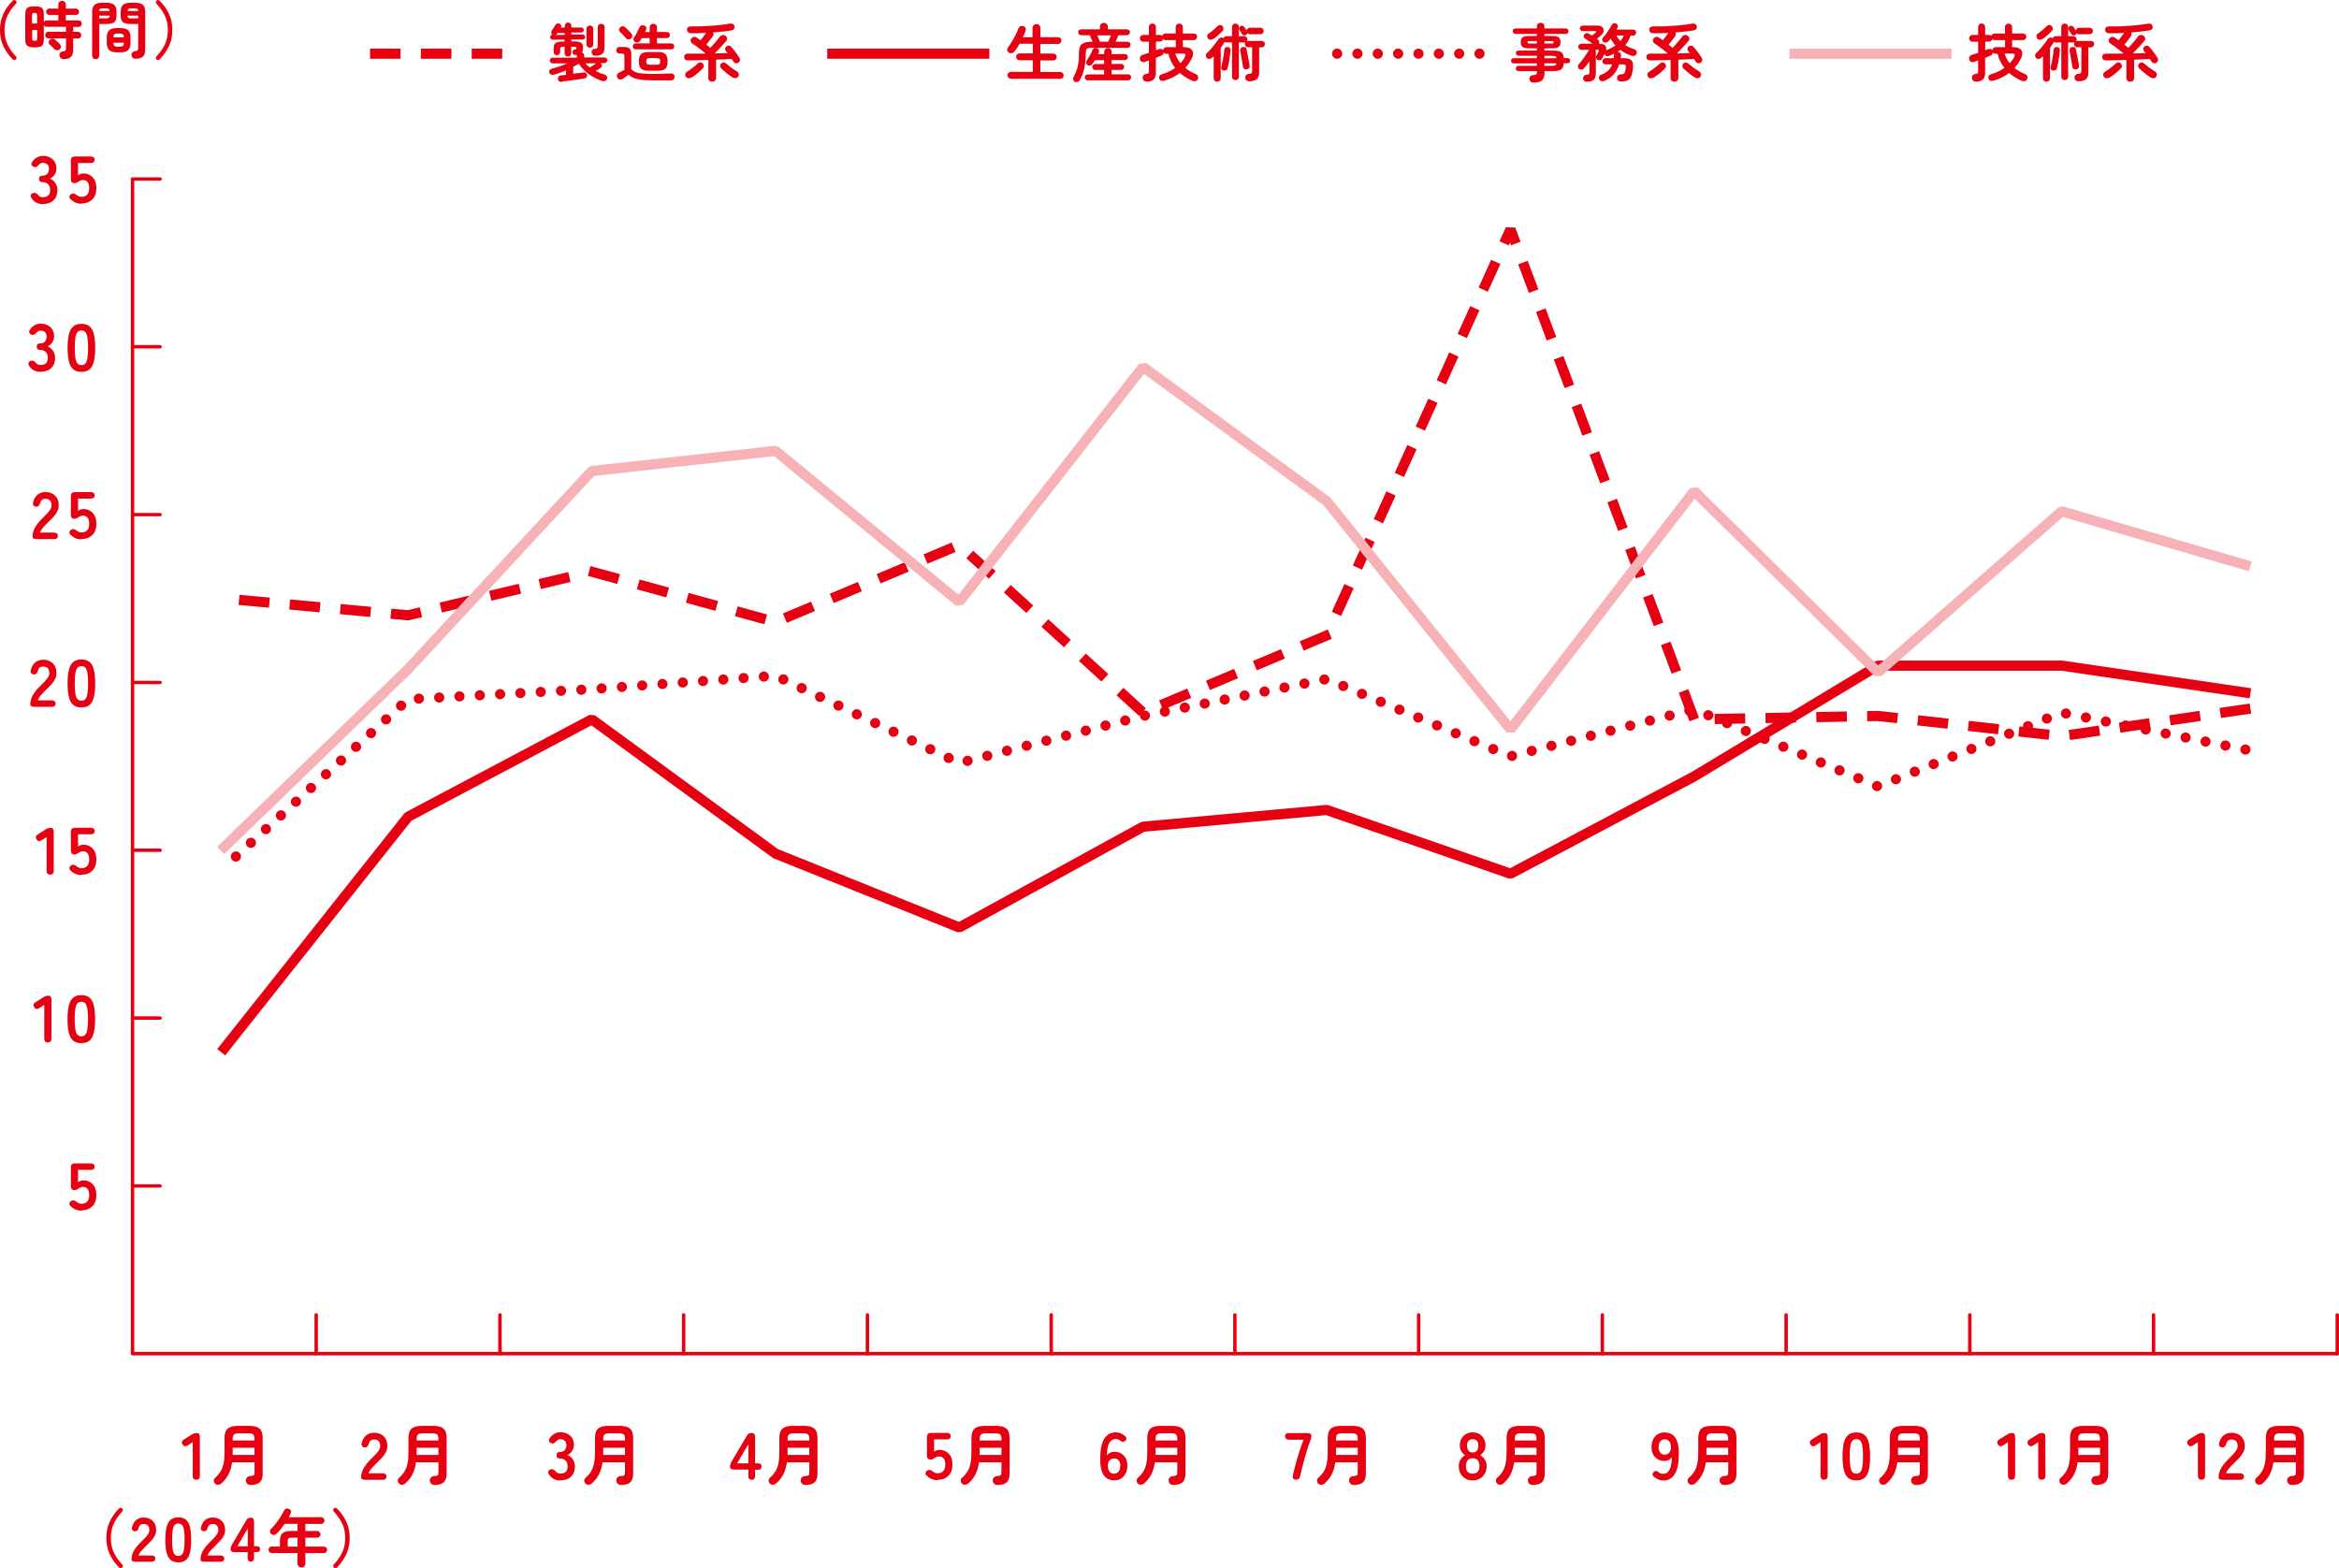 <?xml version="1.0" encoding="UTF-8"?>
<svg id="_レイヤー_2" data-name="レイヤー 2" xmlns="http://www.w3.org/2000/svg" width="280.65" height="188.17" viewBox="0 0 280.65 188.17">
  <defs>
    <style>
      .cls-1 {
        stroke-linejoin: round;
      }

      .cls-1, .cls-2, .cls-3, .cls-4, .cls-5, .cls-6 {
        fill: none;
      }

      .cls-1, .cls-2, .cls-4, .cls-5, .cls-6 {
        stroke: #e60012;
      }

      .cls-1, .cls-5 {
        stroke-width: .41px;
      }

      .cls-1, .cls-6 {
        stroke-linecap: round;
      }

      .cls-2, .cls-3, .cls-4 {
        stroke-linecap: square;
        stroke-linejoin: bevel;
      }

      .cls-2, .cls-3, .cls-4, .cls-6 {
        stroke-width: 1.22px;
      }

      .cls-3 {
        stroke: #f7b2b8;
      }

      .cls-4 {
        stroke-dasharray: 2.44 3.66;
      }

      .cls-5, .cls-6 {
        stroke-miterlimit: 10;
      }

      .cls-7 {
        fill: #e60012;
      }

      .cls-6 {
        stroke-dasharray: 0 2.44;
      }
    </style>
  </defs>
  <g id="Layout">
    <g>
      <g>
        <path class="cls-7" d="M23.55,177.56c-.29,0-.43-.16-.43-.47v-4.04l-.58.38c-.27.18-.47.15-.62-.1-.16-.25-.1-.45.17-.62l.96-.6c.1-.06.19-.1.28-.12.09-.02.19-.04.31-.04.22,0,.34.16.34.47v4.66c0,.31-.14.47-.42.47Z"/>
        <path class="cls-7" d="M30.03,178.18c-.15,0-.27-.05-.37-.15s-.15-.23-.16-.38c0-.15.04-.27.14-.37.1-.1.22-.15.36-.16.22-.01.37-.04.44-.1.07-.06.1-.18.1-.36v-1.19h-2.69c-.08.53-.21,1.01-.42,1.42-.21.42-.5.79-.88,1.12-.11.1-.24.14-.38.15s-.28-.05-.38-.16c-.1-.11-.14-.23-.13-.36,0-.13.07-.24.18-.34.28-.25.5-.51.66-.79.16-.28.27-.6.34-.97.07-.36.1-.78.1-1.26v-1.7c0-.55.13-.93.38-1.16.26-.22.68-.33,1.28-.33h1.26c.6,0,1.02.11,1.28.33.26.22.38.61.38,1.16v4.25c0,.48-.12.83-.35,1.04-.23.21-.62.32-1.15.32ZM27.91,174.58h2.62v-.86h-2.61v.71c0,.05,0,.1,0,.16ZM27.92,172.84h2.61v-.21c0-.24-.05-.41-.15-.5-.1-.1-.29-.14-.58-.14h-1.15c-.28,0-.47.05-.57.14-.1.1-.16.26-.16.5v.21Z"/>
      </g>
      <g>
        <path class="cls-7" d="M14.29,188.09c-.46-.46-.83-.98-1.11-1.57s-.42-1.25-.42-1.98.14-1.4.42-1.98c.28-.59.65-1.11,1.11-1.56.06-.05.12-.08.19-.08.07,0,.13.02.18.08.06.05.08.11.09.18,0,.07-.02.13-.08.19-.43.46-.77.93-1.01,1.44s-.36,1.08-.36,1.74.12,1.24.36,1.74.58.98,1.01,1.44c.05.05.08.11.08.18,0,.07-.03.13-.09.18-.05.05-.11.08-.18.08s-.14-.03-.19-.08Z"/>
        <path class="cls-7" d="M16.22,187.39c-.29,0-.44-.08-.44-.25,0-.36.09-.71.28-1.05.19-.34.5-.72.94-1.14.16-.15.3-.3.44-.45.14-.15.25-.3.34-.45s.14-.29.14-.42c0-.26-.05-.45-.18-.58-.12-.12-.3-.19-.52-.19-.3,0-.5.16-.58.46-.04.14-.09.24-.15.31s-.16.11-.29.11-.23-.04-.3-.13c-.08-.08-.1-.2-.06-.34.08-.37.24-.66.49-.87.25-.21.54-.31.9-.31.29,0,.55.06.78.18s.41.29.54.53c.13.23.19.51.18.85,0,.23-.06.45-.17.65-.1.2-.24.39-.42.58s-.37.39-.59.6c-.23.22-.43.44-.61.64s-.28.38-.31.53h1.56c.29,0,.44.12.44.37s-.15.37-.44.37h-1.97Z"/>
        <path class="cls-7" d="M21.4,187.47c-.4,0-.71-.1-.94-.3-.22-.2-.38-.5-.48-.9-.09-.4-.14-.9-.14-1.5s.05-1.1.14-1.5c.09-.4.25-.7.48-.9.23-.2.54-.3.94-.3s.71.1.93.3c.22.2.38.5.47.9.09.4.14.9.14,1.5s-.05,1.1-.14,1.5c-.09.4-.25.7-.47.9-.22.2-.53.3-.93.3ZM21.4,186.7c.19,0,.33-.06.44-.18.11-.12.19-.32.24-.6.05-.28.07-.67.07-1.16s-.02-.89-.07-1.17c-.05-.28-.13-.48-.24-.6-.11-.12-.25-.18-.44-.18s-.33.06-.44.18c-.11.12-.19.32-.24.6-.05.28-.07.67-.07,1.17s.02.88.07,1.16c.05.28.13.48.24.6.11.12.26.18.44.18Z"/>
        <path class="cls-7" d="M24.5,187.39c-.29,0-.44-.08-.44-.25,0-.36.09-.71.28-1.05.19-.34.5-.72.94-1.14.16-.15.3-.3.44-.45.14-.15.25-.3.34-.45s.14-.29.14-.42c0-.26-.05-.45-.18-.58-.12-.12-.3-.19-.52-.19-.3,0-.5.16-.58.46-.04.14-.09.24-.15.31s-.16.11-.29.11-.23-.04-.3-.13c-.08-.08-.1-.2-.06-.34.08-.37.24-.66.49-.87.25-.21.54-.31.9-.31.29,0,.55.06.78.18s.41.29.54.53c.13.23.19.51.18.85,0,.23-.06.45-.17.65-.1.2-.24.39-.42.58s-.37.39-.59.6c-.23.22-.43.44-.61.64s-.28.38-.31.53h1.56c.29,0,.44.12.44.37s-.15.37-.44.37h-1.97Z"/>
        <path class="cls-7" d="M30.1,187.39c-.25,0-.38-.15-.38-.44v-.71h-1.6c-.3,0-.45-.1-.45-.31,0-.12.01-.21.04-.3.03-.08.06-.17.11-.26l1.74-2.96c.06-.11.13-.19.21-.23.08-.04.19-.07.31-.07.26,0,.4.15.4.44v2.98h.29c.29,0,.44.12.44.35s-.11.35-.32.35h-.41v.71c0,.29-.13.44-.38.44ZM28.48,185.54h1.25v-2.14l-1.25,2.14Z"/>
        <path class="cls-7" d="M36.16,188.07c-.12,0-.23-.04-.33-.13-.09-.08-.14-.2-.14-.34v-1.25h-3.08c-.11,0-.2-.04-.28-.11s-.11-.17-.11-.28.04-.2.11-.28c.08-.08.17-.11.28-.11h.98v-.63c0-.31.04-.55.13-.73.08-.18.23-.31.44-.39.21-.08.5-.12.87-.12h.67v-.85h-1.54c-.15.21-.3.42-.46.62-.16.2-.32.38-.48.54-.09.09-.21.15-.33.17-.13.01-.24-.02-.34-.11-.1-.08-.15-.18-.15-.3,0-.12.04-.22.13-.32.21-.2.4-.43.6-.68s.37-.51.54-.78c.17-.26.3-.51.41-.73.05-.11.14-.19.26-.23.12-.04.23-.03.33.02.11.05.19.13.23.23s.03.21-.02.32c-.07.15-.14.3-.23.45h3.88c.11,0,.2.04.28.12.08.08.12.17.12.28s-.04.21-.12.29c-.08.08-.17.12-.28.12h-1.89v.85h1.42c.11,0,.2.04.28.12.08.08.11.17.11.28s-.04.2-.11.28c-.08.08-.17.12-.28.12h-1.42v1.07h2.22c.11,0,.2.04.28.11.08.07.11.17.11.28s-.04.2-.11.28-.17.11-.28.11h-2.22v1.25c0,.14-.05.25-.14.34s-.2.13-.33.13ZM34.52,185.58h1.18v-1.07h-.67c-.21,0-.35.03-.41.08-.06.05-.1.17-.1.36v.63Z"/>
        <path class="cls-7" d="M40.06,188.09c-.05-.05-.08-.11-.08-.18s.02-.13.07-.18c.43-.46.77-.94,1.01-1.44s.36-1.08.36-1.74-.12-1.24-.36-1.74-.58-.98-1.01-1.44c-.05-.05-.07-.12-.07-.19,0-.07.03-.13.08-.18.05-.05.12-.08.19-.08.07,0,.13.03.18.08.46.46.83.98,1.11,1.56.28.59.42,1.25.42,1.98s-.14,1.39-.42,1.98-.65,1.11-1.11,1.57c-.05.05-.11.08-.18.08s-.14-.03-.19-.08Z"/>
      </g>
      <g>
        <path class="cls-7" d="M1.53,7.13c-.46-.46-.83-.98-1.11-1.56s-.42-1.24-.42-1.97.14-1.39.42-1.97C.7,1.05,1.07.53,1.53.08,1.58.03,1.65,0,1.72,0c.07,0,.13.02.18.08.05.05.08.11.09.18,0,.07-.02.13-.08.19-.43.45-.77.93-1.01,1.43-.24.5-.36,1.08-.36,1.73s.12,1.23.36,1.73c.24.5.57.97,1.01,1.43.05.05.08.11.08.18,0,.07-.03.13-.09.18-.05.05-.11.08-.18.08s-.14-.03-.19-.08Z"/>
        <path class="cls-7" d="M7.62,7.08c-.15,0-.27-.04-.35-.13s-.13-.19-.15-.31c0-.13.03-.24.11-.32s.18-.14.31-.15c.16-.01.26-.05.31-.09.05-.05.07-.14.07-.28v-1.19h-2.1c-.12,0-.22-.04-.29-.12s-.1-.17-.1-.28.04-.2.1-.28.17-.12.29-.12h2.1v-.59h-2.31c-.17,0-.29-.07-.35-.21v1.66c0,.26-.03.47-.09.62-.06.15-.17.25-.33.31-.16.06-.39.09-.69.09s-.53-.03-.69-.09c-.16-.06-.27-.16-.34-.31-.06-.15-.09-.35-.09-.62V1.78c0-.26.03-.47.09-.62s.17-.25.34-.31c.16-.06.39-.09.69-.09s.53.03.69.09.27.16.33.31c.06.15.09.35.09.62v.88c.06-.14.18-.21.35-.21h1.39v-.66h-1.08c-.11,0-.21-.04-.28-.11-.07-.07-.1-.16-.1-.27s.03-.2.1-.27c.07-.07.16-.11.28-.11h1.08v-.48c0-.14.04-.25.13-.33.09-.08.19-.12.32-.12s.24.04.32.12.13.19.13.33v.48h1.2c.12,0,.21.04.28.11s.1.16.1.27-.03.19-.1.27c-.07.08-.16.11-.28.11h-1.2v.66h1.53c.12,0,.21.04.28.11.07.08.1.17.1.28s-.04.2-.1.28c-.07.07-.16.11-.28.11h-.65v.59h.58c.12,0,.22.04.29.12s.1.17.1.28-.04.2-.1.28-.17.12-.29.12h-.58v1.38c0,.38-.09.66-.28.84-.19.17-.48.26-.88.26ZM3.85,2.82h.6v-.94c0-.14-.02-.23-.06-.27-.04-.04-.12-.06-.24-.06s-.21.02-.25.06c-.04.04-.06.13-.06.27v.94ZM4.16,4.9c.12,0,.21-.02.24-.06.04-.04.06-.13.06-.27v-.97h-.6v.97c0,.14.02.23.06.27.04.04.12.06.25.06ZM6.54,5.91s-.1-.1-.17-.18c-.08-.07-.15-.14-.22-.21-.07-.07-.13-.12-.18-.16-.08-.08-.13-.17-.13-.29,0-.12.04-.21.12-.29.08-.09.19-.14.31-.15.12,0,.23.03.33.12.04.04.1.09.17.15.07.07.15.13.22.2s.13.12.16.16c.09.09.15.2.16.32s-.03.23-.13.32c-.08.08-.19.13-.32.13s-.23-.04-.32-.13Z"/>
        <path class="cls-7" d="M11.47,7.09c-.11,0-.21-.04-.29-.12-.08-.08-.12-.18-.12-.31V1.44c0-.41.09-.69.28-.86s.5-.25.93-.25h.49c.44,0,.75.08.94.25s.28.45.28.86v.39c0,.27-.04.49-.12.64s-.21.26-.39.32c-.18.06-.41.09-.7.09h-.86v3.79c0,.12-.04.23-.12.31-.08.08-.18.12-.3.12ZM11.9,2.21h.78c.17,0,.29-.02.36-.06.07-.04.11-.13.12-.27h-1.25v.33ZM11.9,1.32h1.24c0-.13-.05-.22-.11-.26-.06-.04-.18-.06-.36-.06h-.3c-.17,0-.29.02-.35.06-.07.04-.11.13-.12.26ZM14.04,6.28c-.44,0-.75-.09-.94-.27s-.29-.48-.29-.88v-.62c0-.41.1-.71.29-.88s.51-.26.94-.26h.4c.44,0,.75.09.94.26.19.18.28.47.28.88v.62c0,.41-.09.7-.28.88-.19.18-.5.27-.94.27h-.4ZM13.61,4.49h1.26c0-.18-.04-.31-.12-.37-.07-.06-.21-.09-.41-.09h-.21c-.2,0-.34.03-.41.09-.07.06-.11.19-.11.37ZM14.13,5.6h.21c.2,0,.34-.03.41-.1.07-.06.11-.19.12-.37h-1.26c0,.18.04.31.11.37.07.06.21.1.41.1ZM16.26,7.05c-.14,0-.26-.04-.34-.12s-.13-.18-.14-.31c-.02-.12.01-.22.09-.31.08-.09.17-.14.3-.16.19-.02.3-.06.35-.11s.06-.14.06-.28v-2.88h-.89c-.29,0-.52-.03-.7-.09-.18-.06-.31-.17-.39-.32s-.12-.36-.12-.64v-.38c0-.41.09-.7.28-.87.19-.16.5-.25.93-.25h.52c.43,0,.74.08.93.25.19.16.28.45.28.87v4.52c0,.38-.09.65-.27.82s-.48.25-.89.25ZM15.31,1.32h1.28c-.01-.13-.05-.22-.12-.26-.07-.04-.18-.06-.36-.06h-.32c-.17,0-.29.02-.36.06-.07.04-.11.13-.12.26ZM15.78,2.21h.8v-.33h-1.28c0,.14.05.23.12.27.07.04.19.06.36.06Z"/>
        <path class="cls-7" d="M18.78,7.13s-.08-.11-.08-.18c0-.07.02-.13.07-.18.43-.46.77-.93,1.01-1.43.24-.5.36-1.07.36-1.73s-.12-1.23-.36-1.73-.57-.98-1.01-1.43c-.05-.05-.07-.12-.07-.19,0-.07.03-.13.08-.18.05-.05.12-.08.19-.08.07,0,.13.03.18.08.46.45.83.97,1.11,1.55.28.58.42,1.24.42,1.97s-.14,1.39-.42,1.97c-.28.58-.65,1.1-1.11,1.56-.05.05-.11.08-.18.08s-.13-.03-.19-.08Z"/>
      </g>
      <g>
        <path class="cls-7" d="M43.8,177.56c-.32,0-.47-.09-.47-.26,0-.38.1-.76.3-1.12.2-.36.53-.77,1-1.22.17-.16.32-.32.47-.48s.27-.32.37-.48c.1-.16.15-.31.15-.45,0-.28-.06-.48-.19-.62-.13-.13-.32-.2-.56-.2-.33,0-.53.17-.62.5-.04.14-.1.25-.16.33-.07.08-.17.12-.31.12s-.24-.05-.32-.14c-.08-.09-.1-.21-.06-.37.08-.4.26-.7.52-.92.26-.22.58-.33.96-.33.31,0,.58.06.83.19.24.13.43.31.57.56.14.25.2.55.19.9,0,.25-.06.48-.18.7-.11.21-.26.42-.44.62s-.39.41-.63.64c-.25.24-.46.47-.65.69s-.3.41-.33.57h1.66c.31,0,.47.13.47.39s-.16.39-.47.39h-2.1Z"/>
        <path class="cls-7" d="M52.1,178.18c-.15,0-.27-.05-.37-.15s-.15-.23-.16-.38c0-.15.04-.27.14-.37.1-.1.22-.15.36-.16.22-.01.37-.04.44-.1.07-.06.1-.18.1-.36v-1.19h-2.69c-.08.53-.21,1.01-.42,1.42-.21.42-.5.79-.88,1.12-.11.1-.24.14-.38.15s-.28-.05-.38-.16c-.1-.11-.14-.23-.13-.36,0-.13.07-.24.18-.34.28-.25.5-.51.66-.79.16-.28.27-.6.34-.97.07-.36.1-.78.1-1.26v-1.7c0-.55.13-.93.38-1.16.26-.22.68-.33,1.28-.33h1.26c.6,0,1.02.11,1.28.33.26.22.38.61.38,1.16v4.25c0,.48-.12.83-.35,1.04-.23.21-.62.32-1.15.32ZM49.98,174.58h2.62v-.86h-2.61v.71c0,.05,0,.1,0,.16ZM49.99,172.84h2.61v-.21c0-.24-.05-.41-.15-.5-.1-.1-.29-.14-.58-.14h-1.15c-.28,0-.47.05-.57.14-.1.1-.16.26-.16.5v.21Z"/>
      </g>
      <g>
        <path class="cls-7" d="M67.23,177.64c-.61,0-1.06-.24-1.37-.73-.09-.14-.11-.26-.06-.37.04-.11.13-.18.25-.22.13-.04.24-.04.33,0,.08.04.18.12.28.22.06.08.13.15.23.2.09.05.2.08.33.08.27,0,.49-.07.65-.2.16-.13.24-.36.24-.67,0-.28-.08-.51-.24-.68s-.39-.26-.69-.26c-.27,0-.4-.13-.4-.39s.13-.39.4-.39.46-.08.59-.24c.13-.16.19-.35.19-.58,0-.27-.08-.46-.23-.56-.15-.11-.32-.16-.52-.16-.11,0-.2.03-.28.08-.08.05-.15.12-.21.19-.1.11-.2.18-.28.22-.09.04-.2.04-.32-.02-.12-.05-.2-.13-.24-.24s0-.23.09-.36c.15-.23.34-.4.56-.52.22-.12.46-.18.71-.18.33,0,.61.06.85.19.24.12.43.3.57.52.14.22.2.49.2.79,0,.28-.07.53-.22.75-.15.22-.33.38-.56.48.27.1.48.27.65.52.17.25.25.53.25.86,0,.51-.15.91-.46,1.21s-.74.45-1.29.45Z"/>
        <path class="cls-7" d="M74.48,178.18c-.15,0-.27-.05-.37-.15s-.15-.23-.16-.38c0-.15.04-.27.14-.37.1-.1.22-.15.36-.16.22-.01.37-.04.44-.1.07-.06.1-.18.1-.36v-1.19h-2.69c-.08.53-.21,1.01-.42,1.42-.21.42-.5.79-.88,1.12-.11.1-.24.14-.38.15s-.28-.05-.38-.16c-.1-.11-.14-.23-.13-.36,0-.13.07-.24.18-.34.28-.25.5-.51.66-.79.16-.28.27-.6.34-.97.07-.36.1-.78.1-1.26v-1.7c0-.55.13-.93.38-1.16.26-.22.68-.33,1.28-.33h1.26c.6,0,1.02.11,1.28.33.26.22.38.61.38,1.16v4.25c0,.48-.12.83-.35,1.04-.23.21-.62.32-1.15.32ZM72.37,174.58h2.62v-.86h-2.61v.71c0,.05,0,.1,0,.16ZM72.38,172.84h2.61v-.21c0-.24-.05-.41-.15-.5-.1-.1-.29-.14-.58-.14h-1.15c-.28,0-.47.05-.57.14-.1.1-.16.26-.16.5v.21Z"/>
      </g>
      <g>
        <path class="cls-7" d="M90.19,177.56c-.27,0-.4-.16-.4-.47v-.75h-1.71c-.32,0-.48-.11-.48-.33,0-.12.01-.23.04-.32.03-.09.07-.18.12-.28l1.86-3.15c.06-.12.14-.2.23-.25s.2-.07.33-.07c.28,0,.42.16.42.47v3.18h.31c.32,0,.47.12.47.38s-.12.38-.34.38h-.44v.75c0,.31-.14.47-.41.47ZM88.45,175.59h1.34v-2.29l-1.34,2.29Z"/>
        <path class="cls-7" d="M96.6,178.18c-.15,0-.27-.05-.37-.15s-.15-.23-.16-.38c0-.15.04-.27.14-.37.1-.1.22-.15.36-.16.22-.01.37-.04.44-.1.07-.06.1-.18.1-.36v-1.19h-2.69c-.08.53-.21,1.01-.42,1.42-.21.42-.5.79-.88,1.12-.11.1-.24.14-.38.15s-.28-.05-.38-.16c-.1-.11-.14-.23-.13-.36,0-.13.07-.24.18-.34.28-.25.5-.51.66-.79.16-.28.27-.6.34-.97.07-.36.1-.78.1-1.26v-1.7c0-.55.13-.93.38-1.16.26-.22.68-.33,1.28-.33h1.26c.6,0,1.02.11,1.28.33.26.22.38.61.38,1.16v4.25c0,.48-.12.83-.35,1.04-.23.21-.62.32-1.15.32ZM94.49,174.58h2.62v-.86h-2.61v.71c0,.05,0,.1,0,.16ZM94.5,172.84h2.61v-.21c0-.24-.05-.41-.15-.5-.1-.1-.29-.14-.58-.14h-1.15c-.28,0-.47.05-.57.14-.1.1-.16.26-.16.5v.21Z"/>
      </g>
      <g>
        <path class="cls-7" d="M112.5,177.61c-.51,0-.94-.18-1.3-.53-.12-.11-.17-.22-.15-.34.02-.11.08-.21.2-.28.12-.08.23-.1.33-.08.1.02.2.08.32.17.08.07.18.12.28.17.1.04.21.06.33.06.3,0,.52-.09.68-.27.15-.18.23-.43.23-.75,0-.35-.07-.6-.2-.76-.13-.16-.31-.24-.55-.24-.08,0-.16.01-.23.04-.07.02-.14.05-.2.09-.11.06-.2.12-.28.17-.08.06-.18.08-.3.08-.29,0-.44-.16-.44-.47v-2.26c0-.31.16-.47.48-.47h1.9c.31,0,.47.13.47.39s-.16.39-.47.39h-1.52v1.47c.09-.06.19-.12.3-.16.11-.04.21-.06.32-.06.3,0,.57.07.8.2.24.13.43.33.57.59.14.26.21.59.21.98,0,.58-.16,1.03-.49,1.35-.33.32-.75.48-1.28.48Z"/>
        <path class="cls-7" d="M119.65,178.18c-.15,0-.27-.05-.37-.15s-.15-.23-.16-.38c0-.15.04-.27.14-.37.1-.1.22-.15.36-.16.22-.01.37-.04.44-.1.07-.06.1-.18.1-.36v-1.19h-2.69c-.08.53-.21,1.01-.42,1.42-.21.42-.5.79-.88,1.12-.11.1-.24.14-.38.15s-.28-.05-.38-.16c-.1-.11-.14-.23-.13-.36,0-.13.07-.24.18-.34.28-.25.5-.51.66-.79.16-.28.27-.6.34-.97.07-.36.1-.78.1-1.26v-1.7c0-.55.13-.93.38-1.16.26-.22.68-.33,1.28-.33h1.26c.6,0,1.02.11,1.28.33.26.22.38.61.38,1.16v4.25c0,.48-.12.83-.35,1.04-.23.21-.62.32-1.15.32ZM117.54,174.58h2.62v-.86h-2.61v.71c0,.05,0,.1,0,.16ZM117.55,172.84h2.61v-.21c0-.24-.05-.41-.15-.5-.1-.1-.29-.14-.58-.14h-1.15c-.28,0-.47.05-.57.14-.1.1-.16.26-.16.5v.21Z"/>
      </g>
      <g>
        <path class="cls-7" d="M133.73,177.64c-.23,0-.45-.04-.66-.12s-.4-.21-.56-.41c-.17-.19-.29-.47-.38-.82-.09-.36-.13-.81-.12-1.37.02-1.06.19-1.83.51-2.32s.79-.73,1.38-.73c.2,0,.4.04.58.12.19.08.35.18.5.32.12.1.18.21.17.32,0,.11-.06.21-.16.29-.11.08-.21.11-.3.09s-.19-.07-.3-.16c-.15-.12-.32-.18-.5-.18-.36,0-.62.17-.8.5-.17.33-.27.82-.28,1.47.09-.13.22-.24.39-.32.17-.08.34-.12.51-.12.3,0,.57.07.8.2.23.14.42.33.56.58.14.25.2.54.2.88s-.06.65-.19.91c-.13.27-.31.48-.54.63-.23.15-.51.23-.82.23ZM133.67,176.83c.23,0,.42-.09.55-.26s.2-.41.2-.69c0-.27-.07-.48-.2-.64-.13-.16-.3-.24-.52-.24-.25,0-.44.08-.58.25s-.2.38-.19.65c.01.3.08.54.21.7.13.16.3.24.53.24Z"/>
        <path class="cls-7" d="M140.75,178.18c-.15,0-.27-.05-.37-.15s-.15-.23-.16-.38c0-.15.04-.27.14-.37.1-.1.22-.15.36-.16.22-.01.37-.04.44-.1.07-.06.1-.18.1-.36v-1.19h-2.69c-.08.53-.21,1.01-.42,1.42-.21.42-.5.79-.88,1.12-.11.1-.24.14-.38.15s-.28-.05-.38-.16c-.1-.11-.14-.23-.13-.36,0-.13.07-.24.18-.34.28-.25.5-.51.66-.79.16-.28.27-.6.34-.97.07-.36.1-.78.1-1.26v-1.7c0-.55.13-.93.38-1.16.26-.22.68-.33,1.28-.33h1.26c.6,0,1.02.11,1.28.33.26.22.38.61.38,1.16v4.25c0,.48-.12.83-.35,1.04-.23.21-.62.32-1.15.32ZM138.64,174.58h2.62v-.86h-2.61v.71c0,.05,0,.1,0,.16ZM138.65,172.84h2.61v-.21c0-.24-.05-.41-.15-.5-.1-.1-.29-.14-.58-.14h-1.15c-.28,0-.47.05-.57.14-.1.1-.16.26-.16.5v.21Z"/>
      </g>
      <g>
        <path class="cls-7" d="M155.48,177.56c-.13,0-.23-.04-.3-.14-.07-.09-.08-.22-.05-.38.06-.3.14-.64.24-1.01.1-.37.2-.75.32-1.14s.24-.77.36-1.14c.12-.37.24-.7.36-1h-1.74c-.32,0-.48-.13-.48-.4s.16-.39.48-.39h2.21c.15,0,.27.03.35.08.08.05.12.13.12.22,0,.1,0,.2-.03.28s-.05.19-.09.29c-.11.28-.23.61-.34.97-.12.37-.23.75-.34,1.14-.11.4-.22.78-.31,1.16s-.18.72-.24,1.02c-.05.28-.22.42-.51.42Z"/>
        <path class="cls-7" d="M162.4,178.18c-.15,0-.27-.05-.37-.15s-.15-.23-.16-.38c0-.15.04-.27.14-.37.1-.1.22-.15.36-.16.22-.01.37-.04.44-.1.07-.06.1-.18.1-.36v-1.19h-2.69c-.08.53-.21,1.01-.42,1.42-.21.42-.5.79-.88,1.12-.11.1-.24.14-.38.15s-.28-.05-.38-.16c-.1-.11-.14-.23-.13-.36,0-.13.07-.24.18-.34.28-.25.5-.51.66-.79.16-.28.27-.6.34-.97.07-.36.1-.78.1-1.26v-1.7c0-.55.13-.93.38-1.16.26-.22.68-.33,1.28-.33h1.26c.6,0,1.02.11,1.28.33.26.22.38.61.38,1.16v4.25c0,.48-.12.83-.35,1.04-.23.21-.62.32-1.15.32ZM160.29,174.58h2.62v-.86h-2.61v.71c0,.05,0,.1,0,.16ZM160.3,172.84h2.61v-.21c0-.24-.05-.41-.15-.5-.1-.1-.29-.14-.58-.14h-1.15c-.28,0-.47.05-.57.14-.1.1-.16.26-.16.5v.21Z"/>
      </g>
      <g>
        <path class="cls-7" d="M176.7,177.64c-.33,0-.62-.07-.87-.22-.25-.14-.45-.35-.59-.61-.14-.26-.21-.56-.21-.9,0-.28.07-.54.22-.77.15-.23.33-.41.54-.52-.18-.12-.33-.28-.45-.48s-.18-.42-.18-.68c0-.32.07-.59.2-.83.13-.24.31-.42.54-.56.23-.13.5-.2.8-.2s.57.07.8.2c.23.13.41.32.54.56s.2.51.2.83c0,.26-.06.49-.18.68-.12.19-.27.35-.44.48.21.12.39.29.54.52.14.23.22.49.22.77,0,.35-.07.65-.22.91-.14.26-.34.46-.59.6-.25.14-.54.22-.87.22ZM176.7,176.83c.27,0,.47-.08.61-.23.14-.15.21-.38.21-.69,0-.29-.07-.52-.21-.68-.14-.17-.34-.25-.61-.25s-.46.08-.6.25c-.14.17-.21.4-.21.68,0,.61.27.92.82.92ZM176.7,174.29c.22,0,.39-.07.51-.22.11-.14.17-.35.17-.61s-.06-.46-.19-.58c-.13-.13-.29-.19-.49-.19s-.36.06-.49.19-.19.32-.19.58.06.46.17.61c.11.14.28.22.51.22Z"/>
        <path class="cls-7" d="M183.86,178.18c-.15,0-.27-.05-.37-.15s-.15-.23-.16-.38c0-.15.04-.27.14-.37.1-.1.22-.15.36-.16.22-.01.37-.04.44-.1.07-.06.1-.18.1-.36v-1.19h-2.69c-.08.53-.21,1.01-.42,1.42-.21.42-.5.79-.88,1.12-.11.1-.24.14-.38.15s-.28-.05-.38-.16c-.1-.11-.14-.23-.13-.36,0-.13.07-.24.18-.34.28-.25.5-.51.66-.79.16-.28.27-.6.34-.97.07-.36.1-.78.1-1.26v-1.7c0-.55.13-.93.38-1.16.26-.22.68-.33,1.28-.33h1.26c.6,0,1.02.11,1.28.33.26.22.38.61.38,1.16v4.25c0,.48-.12.83-.35,1.04-.23.21-.62.32-1.15.32ZM181.74,174.58h2.62v-.86h-2.61v.71c0,.05,0,.1,0,.16ZM181.75,172.84h2.61v-.21c0-.24-.05-.41-.15-.5-.1-.1-.29-.14-.58-.14h-1.15c-.28,0-.47.05-.57.14-.1.1-.16.26-.16.5v.21Z"/>
      </g>
      <g>
        <path class="cls-7" d="M199.53,177.64c-.2,0-.39-.04-.57-.12-.18-.08-.35-.18-.51-.32-.12-.11-.17-.21-.16-.32s.06-.2.16-.28c.11-.08.2-.11.29-.09s.18.07.29.16c.15.12.31.18.5.18.36,0,.63-.17.8-.5s.26-.83.27-1.48c-.09.13-.22.24-.38.32s-.33.12-.5.12c-.3,0-.57-.07-.8-.2s-.42-.33-.56-.58c-.14-.25-.2-.54-.2-.88s.06-.65.19-.92.31-.47.54-.62.51-.23.82-.23c.23,0,.46.04.67.12.21.08.4.21.56.41s.29.47.38.83c.09.36.13.82.12,1.38-.02,1.05-.19,1.82-.52,2.31-.32.49-.79.73-1.39.73ZM199.72,174.54c.25,0,.45-.08.58-.25s.2-.38.19-.65c-.01-.3-.08-.54-.21-.7s-.31-.24-.53-.24-.41.09-.54.26c-.13.18-.2.41-.2.69,0,.27.07.48.2.65.13.17.3.25.51.25Z"/>
        <path class="cls-7" d="M206.86,178.18c-.15,0-.27-.05-.37-.15s-.15-.23-.16-.38c0-.15.04-.27.14-.37.1-.1.22-.15.36-.16.22-.01.37-.04.44-.1.07-.06.1-.18.1-.36v-1.19h-2.69c-.08.53-.21,1.01-.42,1.42-.21.42-.5.79-.88,1.12-.11.1-.24.14-.38.15s-.28-.05-.38-.16c-.1-.11-.14-.23-.13-.36,0-.13.07-.24.18-.34.28-.25.5-.51.66-.79.16-.28.27-.6.34-.97.07-.36.1-.78.1-1.26v-1.7c0-.55.13-.93.38-1.16.26-.22.68-.33,1.28-.33h1.26c.6,0,1.02.11,1.28.33.26.22.38.61.38,1.16v4.25c0,.48-.12.83-.35,1.04-.23.21-.62.32-1.15.32ZM204.74,174.58h2.62v-.86h-2.61v.71c0,.05,0,.1,0,.16ZM204.75,172.84h2.61v-.21c0-.24-.05-.41-.15-.5-.1-.1-.29-.14-.58-.14h-1.15c-.28,0-.47.05-.57.14-.1.1-.16.26-.16.5v.21Z"/>
      </g>
      <g>
        <path class="cls-7" d="M218.87,177.56c-.29,0-.43-.16-.43-.47v-4.04l-.58.38c-.27.18-.47.15-.62-.1-.16-.25-.1-.45.17-.62l.96-.6c.1-.06.19-.1.28-.12.09-.02.19-.04.31-.04.22,0,.34.16.34.47v4.66c0,.31-.14.47-.42.47Z"/>
        <path class="cls-7" d="M222.74,177.64c-.43,0-.76-.11-1-.32-.24-.21-.41-.53-.51-.96s-.15-.96-.15-1.6.05-1.17.15-1.6c.1-.43.27-.75.51-.96.24-.21.57-.32,1-.32s.76.11,1,.32c.24.21.41.54.5.96.1.43.15.96.15,1.6s-.05,1.17-.15,1.6-.27.75-.5.96c-.24.21-.57.32-1,.32ZM222.74,176.83c.2,0,.35-.06.47-.19.11-.12.2-.34.25-.64.05-.3.08-.71.08-1.24s-.03-.95-.08-1.25c-.05-.3-.14-.51-.25-.64-.12-.13-.27-.19-.47-.19s-.35.06-.47.19c-.12.12-.2.34-.25.64s-.08.71-.08,1.25.03.94.08,1.24c.05.3.13.51.25.64s.27.19.47.19Z"/>
        <path class="cls-7" d="M229.84,178.18c-.15,0-.27-.05-.37-.15s-.15-.23-.16-.38c0-.15.04-.27.14-.37.1-.1.22-.15.36-.16.22-.01.37-.04.44-.1.07-.06.1-.18.1-.36v-1.19h-2.69c-.08.53-.21,1.01-.42,1.42-.21.42-.5.79-.88,1.12-.11.1-.24.14-.38.15s-.28-.05-.38-.16c-.1-.11-.14-.23-.13-.36,0-.13.07-.24.18-.34.28-.25.5-.51.66-.79.16-.28.27-.6.34-.97.07-.36.1-.78.1-1.26v-1.7c0-.55.13-.93.38-1.16.26-.22.68-.33,1.28-.33h1.26c.6,0,1.02.11,1.28.33.26.22.38.61.38,1.16v4.25c0,.48-.12.83-.35,1.04-.23.21-.62.32-1.15.32ZM227.73,174.58h2.62v-.86h-2.61v.71c0,.05,0,.1,0,.16ZM227.74,172.84h2.61v-.21c0-.24-.05-.41-.15-.5-.1-.1-.29-.14-.58-.14h-1.15c-.28,0-.47.05-.57.14-.1.1-.16.26-.16.5v.21Z"/>
      </g>
      <g>
        <path class="cls-7" d="M241.36,177.56c-.29,0-.43-.16-.43-.47v-4.04l-.58.38c-.27.18-.47.15-.62-.1-.16-.25-.1-.45.17-.62l.96-.6c.1-.06.19-.1.28-.12.09-.02.19-.04.31-.04.22,0,.34.16.34.47v4.66c0,.31-.14.47-.42.47Z"/>
        <path class="cls-7" d="M244.99,177.56c-.29,0-.43-.16-.43-.47v-4.04l-.58.38c-.27.18-.47.15-.62-.1-.16-.25-.1-.45.17-.62l.96-.6c.1-.06.19-.1.28-.12.09-.02.19-.04.31-.04.22,0,.34.16.34.47v4.66c0,.31-.14.47-.42.47Z"/>
        <path class="cls-7" d="M251.47,178.18c-.15,0-.27-.05-.37-.15s-.15-.23-.16-.38c0-.15.04-.27.14-.37.1-.1.22-.15.36-.16.22-.01.37-.04.44-.1.07-.06.1-.18.1-.36v-1.19h-2.69c-.08.53-.21,1.01-.42,1.42-.21.42-.5.79-.88,1.12-.11.1-.24.14-.38.15s-.28-.05-.38-.16c-.1-.11-.14-.23-.13-.36,0-.13.07-.24.18-.34.28-.25.5-.51.66-.79.16-.28.27-.6.34-.97.07-.36.1-.78.1-1.26v-1.7c0-.55.13-.93.38-1.16.26-.22.68-.33,1.28-.33h1.26c.6,0,1.02.11,1.28.33.26.22.38.61.38,1.16v4.25c0,.48-.12.83-.35,1.04-.23.21-.62.32-1.15.32ZM249.36,174.58h2.62v-.86h-2.61v.71c0,.05,0,.1,0,.16ZM249.36,172.84h2.61v-.21c0-.24-.05-.41-.15-.5-.1-.1-.29-.14-.58-.14h-1.15c-.28,0-.47.05-.57.14-.1.1-.16.26-.16.5v.21Z"/>
      </g>
      <g>
        <path class="cls-7" d="M264.15,177.56c-.29,0-.43-.16-.43-.47v-4.04l-.58.38c-.27.18-.47.15-.62-.1-.16-.25-.1-.45.17-.62l.96-.6c.1-.06.19-.1.28-.12.09-.02.19-.04.31-.04.22,0,.34.16.34.47v4.66c0,.31-.14.47-.42.47Z"/>
        <path class="cls-7" d="M266.67,177.56c-.32,0-.47-.09-.47-.26,0-.38.1-.76.3-1.12.2-.36.53-.77,1-1.22.17-.16.32-.32.47-.48s.27-.32.37-.48c.1-.16.15-.31.15-.45,0-.28-.06-.48-.19-.62-.13-.13-.32-.2-.56-.2-.33,0-.53.17-.62.5-.04.14-.1.25-.16.33-.07.08-.17.12-.31.12s-.24-.05-.32-.14c-.08-.09-.1-.21-.06-.37.08-.4.26-.7.52-.92.26-.22.58-.33.96-.33.31,0,.58.06.83.19.24.13.43.31.57.56.14.25.2.55.19.9,0,.25-.06.48-.18.7-.11.21-.26.42-.44.62s-.39.41-.63.64c-.25.24-.46.47-.65.69s-.3.41-.33.57h1.66c.31,0,.47.13.47.39s-.16.39-.47.39h-2.1Z"/>
        <path class="cls-7" d="M274.96,178.18c-.15,0-.27-.05-.37-.15s-.15-.23-.16-.38c0-.15.04-.27.14-.37.1-.1.22-.15.36-.16.22-.01.37-.04.44-.1.07-.06.1-.18.1-.36v-1.19h-2.69c-.08.53-.21,1.01-.42,1.42-.21.42-.5.79-.88,1.12-.11.1-.24.14-.38.15s-.28-.05-.38-.16c-.1-.11-.14-.23-.13-.36,0-.13.07-.24.18-.34.28-.25.5-.51.66-.79.16-.28.27-.6.34-.97.07-.36.1-.78.1-1.26v-1.7c0-.55.13-.93.38-1.16.26-.22.68-.33,1.28-.33h1.26c.6,0,1.02.11,1.28.33.26.22.38.61.38,1.16v4.25c0,.48-.12.83-.35,1.04-.23.21-.62.32-1.15.32ZM272.85,174.58h2.62v-.86h-2.61v.71c0,.05,0,.1,0,.16ZM272.86,172.84h2.61v-.21c0-.24-.05-.41-.15-.5-.1-.1-.29-.14-.58-.14h-1.15c-.28,0-.47.05-.57.14-.1.1-.16.26-.16.5v.21Z"/>
      </g>
      <g>
        <g>
          <g>
            <path class="cls-7" d="M67.42,9.83c-.13.01-.25-.01-.33-.08-.09-.07-.14-.16-.15-.28-.01-.11.02-.21.09-.29.07-.08.16-.13.29-.14.08,0,.18-.01.28-.02.11,0,.21-.02.32-.03v-.54c-.24.1-.48.19-.73.28-.25.09-.48.16-.71.23-.13.04-.25.03-.35-.01-.1-.04-.17-.12-.21-.24-.04-.1-.03-.2.03-.29.05-.09.14-.15.26-.18.27-.06.58-.16.92-.27.33-.12.66-.24.97-.37h-1.79c-.09,0-.17-.03-.24-.1s-.1-.14-.1-.24.03-.18.1-.24.15-.1.24-.1h2.9v-.2s0-.04,0-.06c0-.02,0-.04.01-.06-.03,0-.06,0-.09,0h-.09c-.12,0-.21-.03-.26-.09-.06-.06-.09-.14-.1-.24,0-.08.02-.15.07-.22s.12-.1.21-.11c.09-.01.15-.03.17-.05.02-.03.04-.07.04-.13,0-.06-.02-.1-.06-.12-.04-.02-.11-.03-.21-.03h-.36v.77c0,.12-.04.22-.12.29-.08.07-.17.11-.28.11s-.2-.04-.28-.11c-.08-.07-.11-.17-.11-.29v-.77h-.16c-.15,0-.25.02-.3.06-.05.04-.08.13-.08.27v.29c0,.12-.04.21-.11.29-.08.07-.17.1-.28.1s-.2-.04-.28-.1c-.08-.07-.11-.17-.11-.29v-.44c0-.29.07-.5.22-.62.15-.12.4-.18.77-.18h.32v-.23h-1.43c-.08,0-.15-.03-.21-.09-.06-.06-.09-.13-.09-.21s.03-.15.09-.21c.06-.06.13-.09.21-.09h-.01c-.08-.05-.13-.12-.15-.22-.02-.1,0-.18.05-.26.07-.1.15-.21.23-.34.08-.13.15-.24.2-.34.05-.09.12-.15.22-.18.09-.02.19-.02.28.02.1.04.17.11.2.2.03.09.02.18-.02.26h.46v-.2c0-.12.04-.22.11-.29.08-.07.17-.11.28-.11s.2.04.28.11c.08.07.12.17.12.29v.2h1.19c.08,0,.15.03.21.09.06.06.09.13.09.21s-.03.15-.09.21c-.06.06-.13.09-.21.09h-1.19v.24h1.36c.08,0,.16.03.21.09.06.06.08.13.08.21,0,.08-.03.15-.08.21-.05.06-.12.09-.21.09h-1.36v.23h.41c.38,0,.63.06.78.18s.21.32.21.6c0,.24-.05.42-.14.55.08.03.15.07.2.14.05.07.08.16.08.25v.2h2.43c.09,0,.17.03.24.1s.1.14.1.24-.03.17-.1.24-.15.1-.24.1h-.47s.02.01.03.02c.01.01.02.02.03.03.08.09.1.19.08.3-.02.11-.08.2-.16.25-.07.05-.16.11-.26.17-.1.06-.21.12-.31.17.34.18.69.33,1.06.43.12.04.22.1.28.2.06.1.07.21.02.32-.05.12-.13.21-.24.25-.11.04-.23.04-.37,0-.55-.19-1.07-.46-1.56-.81s-.89-.76-1.2-1.25c-.1.06-.21.12-.32.18s-.23.12-.36.18v.83c.24-.03.46-.05.69-.08.22-.03.41-.05.57-.07.11-.02.2,0,.27.07.08.06.12.14.13.23.03.23-.07.37-.29.41-.17.03-.37.06-.61.1-.24.04-.48.07-.74.11-.26.03-.5.07-.74.1-.24.03-.44.05-.62.07ZM66.69,4.19h1.07v-.24h-.84s-.05.07-.08.11c-.04.06-.08.1-.15.13ZM70.77,8.1c.11-.07.24-.15.38-.24.14-.09.26-.17.36-.24l.02-.02h-1.3c.16.18.34.35.54.5ZM70.78,5.73c-.11,0-.21-.04-.29-.11s-.12-.17-.12-.29v-1.87c0-.12.04-.22.12-.29.08-.07.17-.11.29-.11s.2.04.28.11c.08.07.12.17.12.29v1.87c0,.12-.04.22-.12.29-.08.07-.17.11-.28.11ZM71.41,6.69c-.12,0-.22-.04-.3-.11-.08-.08-.12-.17-.13-.29,0-.11.03-.21.09-.3.07-.08.16-.13.27-.13.16,0,.26-.04.31-.08.04-.04.07-.14.07-.3v-2.22c0-.13.04-.23.12-.3.08-.07.18-.11.29-.11s.21.04.29.11c.08.07.12.17.12.3v2.33c0,.41-.08.7-.25.86-.17.16-.46.24-.87.24Z"/>
            <path class="cls-7" d="M78.25,9.64c-.51,0-.95-.02-1.31-.07s-.66-.12-.9-.21c-.24-.1-.45-.23-.62-.39-.08.05-.16.11-.25.18-.09.07-.18.13-.27.19-.08.06-.15.1-.19.13-.1.07-.21.09-.34.07s-.22-.09-.29-.2c-.06-.11-.08-.22-.05-.34.03-.12.1-.2.21-.26.07-.04.17-.09.31-.16s.26-.13.37-.2v-1.63c0-.12-.02-.2-.06-.25-.04-.04-.12-.07-.24-.07h-.29c-.12,0-.21-.04-.28-.12-.07-.08-.11-.17-.11-.28s.04-.2.11-.28c.07-.08.17-.11.28-.11h.62c.53,0,.79.26.79.79v1.88c.12.11.24.2.36.27.13.07.28.13.47.17.18.04.41.07.68.09.27.02.6.03,1,.03.28,0,.55,0,.82,0s.53-.01.76-.03c.24-.01.44-.02.6-.03.15-.01.28.02.37.1.09.08.14.18.14.3s-.04.23-.12.31c-.08.08-.2.13-.36.13h-.54c-.2,0-.41,0-.62,0-.21,0-.41,0-.59,0h-.46ZM75.71,4.63c-.08.07-.18.1-.3.1s-.22-.05-.3-.15c-.05-.06-.12-.15-.21-.24-.09-.1-.18-.19-.27-.29-.09-.09-.17-.17-.24-.22-.08-.08-.12-.17-.11-.28,0-.11.05-.2.13-.27.08-.08.18-.12.29-.13.11,0,.21.03.3.11.06.05.14.13.23.22.09.09.19.19.29.29.1.1.17.18.23.24.08.09.12.2.12.31,0,.12-.06.21-.16.3ZM76.28,5.92c-.11,0-.2-.04-.26-.1-.07-.07-.1-.16-.1-.25s.03-.19.1-.26c.07-.07.15-.1.26-.1h1.67v-.64h-.94c-.04.06-.07.11-.1.16-.03.05-.06.1-.09.15-.07.1-.16.17-.27.21-.11.03-.23.02-.34-.04-.1-.06-.16-.13-.19-.24-.03-.1-.02-.2.04-.29.07-.1.15-.22.23-.37.08-.15.16-.29.24-.45.08-.16.14-.3.2-.43.04-.11.12-.18.23-.22.11-.04.22-.04.33,0,.11.04.19.12.24.21.04.09.04.2,0,.31-.02.04-.04.08-.06.13-.02.04-.04.09-.06.14h.55v-.56c0-.13.04-.24.12-.31.08-.08.19-.11.31-.11s.24.04.32.11c.08.07.12.18.12.31v.56h1.19c.12,0,.2.04.27.11.06.07.09.15.09.25s-.03.19-.09.26-.15.11-.27.11h-1.19v.64h1.71c.12,0,.2.04.27.1.06.07.09.16.09.26s-.03.18-.09.25c-.06.07-.15.1-.27.1h-4.26ZM77.82,8.49c-.41,0-.71-.08-.89-.24s-.27-.46-.27-.89.09-.72.27-.88.48-.24.89-.24h1.12c.41,0,.71.08.89.24s.27.46.27.88-.09.73-.27.89-.48.24-.89.24h-1.12ZM78.01,7.77h.74c.17,0,.3-.03.37-.08s.1-.16.1-.32-.03-.27-.1-.32-.19-.08-.37-.08h-.74c-.17,0-.29.03-.36.08s-.11.16-.11.32.04.26.11.32.19.08.36.08Z"/>
            <path class="cls-7" d="M85.44,9.81c-.12,0-.23-.04-.32-.12-.09-.08-.13-.19-.13-.33v-2.16c-.46,0-.91.02-1.33.03-.43,0-.8.02-1.12.02-.29,0-.44-.14-.45-.41,0-.12.03-.22.11-.29s.19-.11.32-.11c.26,0,.58,0,.94,0,.36,0,.74,0,1.13-.01,0,0,.02-.02.04-.04-.15-.12-.32-.26-.51-.41-.19-.15-.38-.29-.57-.43-.19-.14-.36-.25-.51-.35-.1-.07-.15-.15-.17-.27s0-.22.08-.31c.08-.1.17-.16.28-.19.11-.03.22,0,.33.06.08.05.15.1.24.16.08.06.17.12.26.18.1-.13.22-.29.35-.46.13-.17.23-.31.31-.42-.66.04-1.27.05-1.84.04-.12,0-.23-.04-.31-.11-.09-.07-.13-.17-.14-.31,0-.13.04-.23.12-.3.09-.07.21-.1.36-.1.26,0,.54,0,.86,0,.32,0,.65-.02,1-.04s.69-.04,1.04-.07c.34-.03.67-.06.97-.1.3-.04.56-.08.78-.12.14-.03.26-.01.36.03.1.05.17.13.2.24.04.14.03.25-.03.35-.06.09-.17.15-.31.18-.3.05-.64.1-1.03.14-.39.04-.79.08-1.2.12.04.07.06.14.06.22,0,.08-.02.16-.08.23-.05.08-.12.17-.21.29-.09.12-.19.24-.29.37-.1.13-.2.24-.28.35.08.07.17.13.25.2.08.07.16.13.23.19.14-.16.29-.33.45-.5s.29-.34.42-.5.23-.29.31-.39c.08-.1.18-.15.31-.16.12-.01.24.02.34.1.1.08.16.17.18.29.02.12-.01.22-.09.31-.12.14-.25.29-.41.47-.16.18-.33.36-.5.54-.17.18-.34.35-.5.51.29,0,.58-.02.84-.03s.51-.01.72-.02c-.04-.05-.07-.1-.11-.14-.03-.04-.07-.08-.1-.12-.07-.08-.09-.18-.08-.28.01-.1.06-.19.14-.25.09-.07.19-.1.3-.1.11,0,.21.05.29.14.1.11.21.25.34.41s.25.33.36.49c.12.16.21.3.28.42.07.11.09.21.06.32-.03.11-.09.2-.19.27-.1.07-.21.08-.32.06s-.2-.09-.26-.19c-.03-.04-.06-.09-.1-.15-.04-.05-.07-.11-.11-.17-.26.01-.55.03-.87.04-.32.01-.66.03-1.01.04v2.19c0,.14-.04.25-.13.33-.09.08-.19.12-.32.12ZM82.97,9.3c-.11.06-.23.09-.36.09-.13,0-.23-.07-.32-.18-.07-.1-.09-.21-.07-.32.03-.12.09-.21.2-.27.13-.08.28-.18.44-.3s.33-.24.48-.37c.16-.13.29-.24.39-.34.09-.08.19-.13.31-.12.11,0,.21.04.28.12.08.09.13.19.13.3s-.04.2-.11.29c-.12.12-.25.25-.41.39-.15.14-.32.27-.48.4-.17.13-.33.24-.48.33ZM87.93,9.31c-.14-.09-.3-.19-.47-.32-.17-.13-.34-.26-.5-.4-.17-.14-.31-.27-.44-.4-.08-.08-.11-.18-.11-.29,0-.11.04-.2.12-.28.08-.08.17-.11.28-.12s.21.03.3.11c.12.11.26.22.41.34.15.12.31.24.48.35.16.11.31.21.45.29.09.05.15.13.19.25.04.12.02.23-.05.34-.07.11-.17.18-.29.2s-.25,0-.36-.06Z"/>
          </g>
          <line class="cls-4" x1="45.01" y1="6.44" x2="63.23" y2="6.44"/>
        </g>
        <g>
          <g>
            <path class="cls-7" d="M121.29,9.44c-.11,0-.21-.04-.29-.12-.08-.08-.12-.18-.12-.29,0-.12.04-.21.12-.29.08-.08.17-.12.29-.12h2.63v-1.39h-1.59c-.11,0-.21-.04-.29-.12-.08-.08-.12-.18-.12-.29s.04-.21.12-.29c.08-.08.18-.12.29-.12h1.59v-1.16h-1.58c-.09.17-.2.33-.3.49-.11.16-.21.3-.31.43-.08.11-.19.17-.32.21-.13.03-.25,0-.37-.07-.1-.07-.16-.16-.18-.28-.02-.12,0-.23.07-.32.15-.19.31-.42.47-.69.16-.27.32-.55.46-.83.14-.29.26-.54.34-.78.05-.14.13-.23.24-.27.11-.04.23-.04.36,0,.12.04.2.11.25.22.05.11.05.23,0,.36-.09.24-.2.49-.32.74h1.16v-1.1c0-.14.05-.26.14-.34.09-.08.2-.13.33-.13s.24.04.33.13.14.2.14.34v1.1h2.12c.12,0,.21.04.29.12s.12.17.12.28-.04.21-.12.29-.17.12-.29.12h-2.12v1.16h1.55c.12,0,.21.04.29.12.08.08.12.17.12.29s-.04.21-.12.29c-.08.08-.18.12-.29.12h-1.55v1.39h2.39c.12,0,.21.04.29.12.08.08.12.17.12.29s-.04.21-.12.29c-.08.08-.17.12-.29.12h-5.97Z"/>
            <path class="cls-7" d="M128.97,9.81c-.1-.05-.16-.14-.19-.25s-.02-.21.03-.31c.16-.28.28-.56.38-.84.1-.28.16-.59.21-.92.04-.33.06-.71.06-1.14,0-.33.05-.59.14-.79.09-.2.25-.34.48-.42.22-.08.53-.13.91-.13h.11c-.06-.13-.12-.27-.19-.43-.07-.16-.12-.27-.16-.35h-1.03c-.1,0-.18-.04-.25-.11s-.1-.16-.1-.25.03-.18.1-.25.15-.1.25-.1h2.25v-.29c0-.14.05-.26.14-.35.09-.09.21-.13.34-.13s.25.04.34.13c.09.09.14.21.14.35v.29h2.29c.1,0,.18.03.25.1s.11.15.11.25-.04.18-.11.25-.16.11-.25.11h-1.02c-.04.07-.09.19-.16.35-.07.16-.13.3-.19.43h1.45c.1,0,.18.04.25.11.07.07.1.16.1.25s-.04.19-.1.26c-.07.07-.16.11-.25.11h-4.33c-.26,0-.44.04-.54.12-.1.08-.15.25-.15.49,0,.68-.06,1.28-.17,1.81-.11.52-.29,1.02-.56,1.48-.05.1-.14.17-.27.2-.12.03-.24.02-.34-.03ZM130.51,9.65c-.09,0-.18-.04-.25-.11-.07-.07-.11-.16-.11-.25,0-.1.04-.19.11-.26.07-.07.16-.1.25-.1h1.97v-.53h-1.07c-.1,0-.18-.04-.25-.11-.07-.07-.11-.16-.11-.25,0-.1.04-.19.11-.25.07-.07.16-.11.25-.11h1.07v-.46h-1.1c-.05.09-.11.17-.16.25s-.1.15-.15.21c-.07.09-.16.16-.27.18-.11.03-.22,0-.32-.06-.09-.06-.15-.14-.16-.25s.02-.2.08-.29c.08-.11.16-.23.25-.39.09-.15.17-.31.25-.46.08-.16.14-.3.19-.42.04-.1.11-.18.22-.22.11-.04.21-.04.32,0,.11.04.18.12.22.21s.04.2,0,.3c-.02.04-.03.07-.04.1-.02.03-.03.07-.05.11h.73v-.28c0-.13.04-.24.13-.32s.19-.12.32-.12.22.04.31.12.13.19.13.32v.28h1.6c.1,0,.19.04.25.11.07.07.11.16.11.25s-.04.18-.11.25c-.07.07-.15.11-.25.11h-1.6v.46h1.15c.1,0,.19.04.26.11s.1.15.1.25c0,.09-.04.18-.1.25-.07.07-.16.11-.26.11h-1.15v.53h1.99c.1,0,.18.04.25.1.07.07.1.16.1.26,0,.09-.04.18-.1.25-.07.07-.16.11-.25.11h-4.84ZM131.98,5.01h1c.03-.08.08-.19.14-.34s.12-.29.18-.43h-1.64c.06.14.12.28.18.43.06.15.11.26.13.34Z"/>
            <path class="cls-7" d="M137.59,9.79c-.15,0-.26-.04-.34-.11-.08-.08-.13-.17-.15-.3,0-.12.02-.24.09-.33.07-.09.17-.15.31-.17.14,0,.23-.04.28-.08.04-.04.07-.12.07-.24v-1.31c-.08.03-.17.06-.25.09s-.15.05-.21.08c-.14.05-.26.05-.38,0-.11-.05-.19-.14-.22-.27-.04-.13-.03-.25.02-.34.05-.1.15-.17.29-.23.08-.02.19-.06.33-.1s.27-.09.42-.14v-1.33h-.67c-.11,0-.21-.04-.29-.12s-.12-.17-.12-.29.04-.21.12-.29c.08-.08.18-.12.29-.12h.67v-.94c0-.13.04-.23.12-.31.08-.08.18-.12.3-.12s.21.04.3.12c.08.08.12.18.12.31v.94h.46c.1,0,.2.04.29.11.02-.08.07-.15.14-.2.07-.05.15-.08.23-.08h1.26v-.76c0-.13.04-.23.13-.31.08-.08.19-.12.3-.12s.21.04.3.12c.08.08.13.18.13.31v.76h1.31c.11,0,.2.04.28.11.08.08.12.17.12.28s-.04.2-.12.28c-.08.08-.17.12-.28.12h-1.31v.85h.15c.33,0,.59.06.76.18.17.12.28.27.3.47.03.2-.02.42-.13.66-.21.44-.48.83-.8,1.19.37.29.81.54,1.33.76.1.04.17.12.21.24.03.11.03.22-.02.33-.05.13-.14.21-.27.24-.13.03-.26.02-.38-.03-.57-.25-1.07-.57-1.51-.95-.54.41-1.15.72-1.86.93-.13.04-.25.04-.37.01-.11-.03-.19-.11-.23-.23-.04-.12-.04-.24.01-.34.05-.11.16-.18.31-.22.29-.08.57-.19.84-.32.26-.13.51-.27.73-.43-.38-.49-.65-1.06-.81-1.7h-.26c-.13,0-.24-.05-.31-.17,0,.18-.09.31-.28.39-.08.03-.18.07-.29.12-.11.04-.23.09-.36.15v1.8c0,.71-.37,1.06-1.11,1.06ZM139.56,6.04c0-.1.04-.19.12-.27s.16-.11.27-.11h1.13v-.85h-1.26c-.1,0-.19-.04-.27-.11-.02.08-.07.16-.14.21-.07.06-.16.08-.25.08h-.46v1.03l.36-.12c.1-.04.2-.05.29-.02.09.03.16.08.21.15ZM141.64,7.59c.23-.25.42-.51.55-.78.12-.25.04-.38-.26-.38h-.92c.14.43.35.82.63,1.16Z"/>
            <path class="cls-7" d="M146.04,9.81c-.11,0-.21-.04-.29-.12-.08-.08-.12-.18-.12-.3v-2.65s-.07.07-.1.1c-.03.03-.07.06-.1.09-.09.08-.19.13-.31.14-.12.01-.22-.02-.31-.11-.08-.08-.12-.17-.13-.28,0-.11.03-.21.11-.28.16-.15.33-.32.5-.52.17-.2.34-.4.49-.6.16-.2.29-.39.39-.55.06-.1.16-.17.27-.21.12-.03.22-.02.32.03,0,0,.02.01.04.03.03-.07.08-.13.14-.17.07-.04.14-.07.22-.07h.67v-1.09c0-.13.04-.23.12-.31s.18-.11.29-.11.21.04.29.11.12.18.12.31v1.09h.64c.1,0,.2.04.27.11.08.08.11.17.11.27,0,.08-.02.15-.06.21.04-.01.09-.02.13-.02h1.65c.11,0,.2.04.27.11.08.07.11.17.11.28,0,.1-.04.19-.11.27s-.17.11-.27.11h-.31v3c0,.38-.09.65-.27.81-.18.16-.47.25-.87.27-.15,0-.26-.03-.36-.1-.09-.07-.15-.18-.16-.32-.01-.13.02-.24.1-.33.08-.09.19-.14.34-.15.16,0,.26-.04.31-.09.05-.05.07-.14.07-.27v-2.83h-.5c-.11,0-.2-.04-.27-.11s-.11-.17-.11-.27c0-.08.02-.15.06-.21-.03.01-.08.02-.13.02h-.64v4.1c0,.12-.04.22-.12.3s-.18.11-.29.11-.21-.04-.29-.11-.12-.17-.12-.3v-4.1h-.67c-.08,0-.16-.03-.23-.08,0,.03-.02.06-.03.08-.12.21-.26.42-.43.65v3.63c0,.12-.04.23-.12.3-.08.08-.18.12-.29.12ZM145.61,4.65c-.11.08-.23.12-.36.12s-.23-.05-.3-.14c-.07-.1-.11-.21-.1-.32,0-.11.07-.21.18-.28.11-.08.23-.17.36-.27s.26-.22.38-.33c.12-.11.23-.21.32-.3.08-.08.18-.13.3-.13s.21.04.29.12c.08.08.12.18.13.29,0,.11-.03.21-.11.29-.15.17-.32.33-.52.51s-.39.33-.56.45ZM146.81,8.48c-.1-.02-.18-.08-.24-.17-.06-.09-.07-.19-.03-.3.05-.18.11-.39.15-.63.05-.24.09-.48.13-.73s.07-.47.08-.68c0-.12.06-.2.14-.26.08-.06.17-.08.27-.07.1,0,.18.04.25.11.07.07.1.16.09.27-.02.21-.04.45-.08.71-.04.26-.08.52-.12.77-.05.25-.1.48-.15.67-.03.12-.09.21-.18.25s-.2.07-.31.04ZM149.5,4.2c-.08.05-.17.06-.27.04s-.16-.08-.21-.16c-.04-.07-.08-.15-.15-.25-.06-.11-.12-.19-.16-.25-.04-.08-.05-.16-.03-.25.03-.09.08-.15.16-.2.08-.04.17-.06.26-.03.09.02.16.08.21.16.04.05.09.12.14.2.05.08.1.15.13.22,0-.1.05-.18.13-.25.07-.07.16-.1.26-.1h1.26c.11,0,.2.04.28.11s.11.17.11.28-.04.2-.11.28c-.08.08-.17.11-.28.11h-1.26c-.12,0-.23-.05-.31-.14-.01.11-.07.19-.17.25ZM149.6,8.33c-.11.02-.21,0-.3-.06-.09-.06-.15-.15-.16-.27,0-.04-.02-.13-.04-.26-.02-.13-.04-.27-.07-.44-.03-.17-.06-.33-.09-.5-.03-.17-.06-.32-.08-.45s-.04-.22-.05-.27c-.02-.11,0-.21.06-.29.06-.08.14-.13.24-.15.11-.02.21-.01.3.03.09.05.14.13.16.24,0,.04.03.12.05.25.02.13.05.28.09.45s.07.34.1.52.06.33.09.46c.03.13.04.22.04.27.02.12,0,.23-.06.3-.06.08-.15.13-.27.15Z"/>
          </g>
          <line class="cls-2" x1="99.87" y1="6.44" x2="118.1" y2="6.44"/>
        </g>
        <g>
          <g>
            <path class="cls-7" d="M184.04,9.91c-.32,0-.5-.14-.53-.41-.01-.13.02-.24.1-.33s.21-.14.36-.15c.19-.01.31-.04.36-.09.05-.04.08-.14.08-.28v-.11h-2.21c-.09,0-.17-.03-.23-.09s-.09-.14-.09-.23.03-.17.09-.23.14-.09.23-.09h2.21v-.3h-2.81c-.08,0-.15-.03-.21-.09-.06-.06-.09-.13-.09-.22s.03-.16.09-.22.13-.09.21-.09h2.81v-.29h-2.19c-.09,0-.17-.03-.24-.09-.06-.06-.1-.13-.1-.22s.03-.17.1-.23c.07-.06.15-.09.24-.09h2.19v-.26h-.93c-.38,0-.64-.05-.79-.17-.15-.11-.22-.3-.22-.58s.07-.47.22-.57c.14-.11.41-.16.79-.16h.93v-.25h-2.58c-.09,0-.17-.03-.23-.1-.06-.06-.09-.14-.09-.23s.03-.17.09-.23.14-.1.23-.1h2.58v-.23c0-.14.04-.25.13-.33.09-.08.19-.12.32-.12s.23.04.32.12c.09.08.13.19.13.33v.23h2.57c.09,0,.17.03.23.1s.09.14.09.23-.03.17-.09.23c-.06.07-.14.1-.23.1h-2.57v.25h.91c.39,0,.65.05.8.16.14.11.22.3.22.57s-.07.47-.22.58c-.15.11-.41.17-.8.17h-.91v.26h.89c.36,0,.63.03.84.08.2.06.35.15.44.28.09.13.14.32.15.55h.46c.08,0,.16.03.22.09.06.06.09.13.09.22s-.03.16-.09.22c-.06.06-.13.09-.22.09h-.46c-.01.23-.07.42-.15.56-.09.14-.23.24-.43.3s-.48.09-.84.09h-.89v.21c0,.41-.1.71-.3.89-.2.18-.53.27-.97.27ZM183.48,5.22h.93v-.29h-.93c-.07,0-.12,0-.15.03-.03.02-.04.06-.04.12,0,.06.01.09.04.11.03.02.08.03.15.03ZM185.31,5.22h.91c.07,0,.12,0,.15-.03.03-.02.04-.06.04-.11,0-.06-.01-.1-.04-.12-.03-.02-.08-.03-.15-.03h-.91v.29ZM185.31,6.99h1.45c-.02-.13-.07-.21-.15-.24-.08-.03-.21-.05-.41-.05h-.89v.29ZM185.31,7.9h.89c.2,0,.33-.02.41-.06.08-.04.13-.12.14-.24h-1.45v.3Z"/>
            <path class="cls-7" d="M190.4,9.82c-.12,0-.23-.04-.32-.12-.08-.08-.13-.18-.13-.3,0-.11.03-.21.11-.3.08-.08.18-.13.29-.13.15,0,.24-.03.29-.07.05-.04.07-.11.07-.22v-1.33c-.11.17-.22.32-.34.47s-.22.28-.32.39c-.08.09-.18.14-.29.15-.11,0-.22-.03-.31-.1-.08-.07-.12-.16-.12-.26,0-.11.03-.2.1-.28.09-.1.2-.23.31-.38s.23-.31.35-.47c.12-.17.23-.33.33-.48.1-.15.19-.29.26-.41h-.95c-.09,0-.18-.04-.25-.11-.07-.07-.11-.16-.11-.26s.04-.19.11-.25c.07-.07.16-.11.25-.11h1.37c-.14-.1-.3-.21-.47-.32-.17-.11-.31-.2-.42-.27-.09-.05-.14-.13-.17-.23-.03-.1-.01-.19.04-.28.05-.09.13-.15.23-.17.1-.02.2,0,.29.04.11.06.25.15.43.25.05-.04.13-.11.22-.18.09-.08.16-.13.2-.16.06-.05.09-.1.08-.14s-.05-.06-.14-.06h-1.51c-.09,0-.17-.03-.23-.1-.06-.07-.09-.14-.09-.23s.03-.17.09-.23c.06-.06.14-.1.23-.1h1.82c.19,0,.35.04.47.12.12.08.19.18.23.3.04.12.03.25-.02.39s-.15.26-.29.38c-.08.07-.16.13-.24.2-.08.07-.17.13-.25.2.03.01.05.03.06.04s.03.03.05.04c.08.06.14.13.17.23.03.09.01.19-.04.28h.1c.31,0,.53.07.66.22.13.14.16.33.11.57.02-.02.06-.04.1-.05.19-.07.37-.15.54-.24.17-.09.33-.19.48-.3-.11-.12-.21-.25-.31-.39s-.18-.28-.26-.43c-.05.06-.1.12-.15.18-.05.06-.1.11-.15.17-.08.08-.17.13-.27.14-.1.02-.21-.01-.3-.09-.08-.06-.13-.14-.14-.25-.01-.11.02-.2.1-.28.13-.15.27-.31.4-.49s.25-.36.36-.54c.11-.18.2-.34.27-.47.05-.1.13-.17.23-.2.11-.03.21-.02.3.03.1.05.17.12.2.21.03.09.02.18-.02.28-.02.03-.04.07-.06.11s-.04.08-.06.12h2c.1,0,.18.04.25.11.07.07.1.15.1.25,0,.09-.03.18-.1.25s-.15.11-.25.11h-.32c-.15.43-.37.82-.64,1.15.16.11.33.2.52.28.19.08.39.16.6.23.1.03.18.1.23.19.05.1.05.2.01.32-.05.12-.13.21-.24.25s-.24.04-.36,0c-.52-.17-.97-.41-1.36-.7-.05.04-.11.08-.17.12s-.11.08-.17.12h.07c.12,0,.21.05.28.14.07.09.09.19.08.3,0,.05,0,.1-.01.15s-.01.11-.02.16h.36c.44,0,.74.08.9.24.17.16.24.44.21.86,0,.11-.01.2-.03.29-.01.09-.03.2-.06.33-.05.28-.13.5-.24.66-.11.16-.26.27-.44.33-.18.06-.41.09-.69.09-.12,0-.23-.04-.32-.11-.08-.07-.13-.17-.13-.3,0-.12.03-.23.11-.31.08-.08.18-.12.3-.13.2,0,.33-.04.41-.1s.14-.17.17-.35c0-.06.02-.12.03-.18s.02-.12.02-.18c.02-.16,0-.27-.05-.32-.05-.05-.16-.08-.31-.08h-.44c-.13.44-.34.83-.61,1.16-.27.33-.64.6-1.12.81-.12.05-.23.07-.36.05-.12-.02-.22-.08-.28-.2-.06-.12-.07-.23-.02-.35.04-.11.13-.19.25-.23.36-.13.64-.3.85-.51s.36-.45.45-.73h-.79c-.11,0-.19-.04-.27-.11s-.11-.16-.11-.26.04-.19.11-.26c.07-.07.16-.11.27-.11h.96c0-.06.02-.13.03-.2,0-.06.01-.13.02-.2,0-.02,0-.05.01-.08,0-.03.02-.05.03-.07-.09.05-.19.1-.3.15-.1.05-.21.09-.32.13-.12.05-.24.05-.34.01s-.17-.12-.21-.22v-.02c-.06.09-.11.19-.15.29-.05.1-.09.19-.13.25-.05.1-.12.16-.22.2-.1.04-.2.03-.3-.02-.09-.04-.16-.11-.2-.21-.04-.1-.03-.19.01-.28.01-.03.04-.07.08-.14s.07-.13.11-.2c.04-.07.06-.11.07-.14.05-.11.06-.18.03-.22-.03-.04-.1-.05-.21-.05h-.13v2.79c0,.39-.09.66-.26.82-.17.16-.46.24-.87.24ZM194.43,4.93c.17-.21.3-.43.41-.67h-.9c.13.25.29.47.49.67Z"/>
            <path class="cls-7" d="M200.9,9.81c-.12,0-.23-.04-.32-.12-.09-.08-.13-.19-.13-.33v-2.16c-.46,0-.91.02-1.33.03-.43,0-.8.02-1.12.02-.29,0-.44-.14-.45-.41,0-.12.03-.22.11-.29s.19-.11.32-.11c.26,0,.58,0,.94,0,.36,0,.74,0,1.13-.01,0,0,.02-.02.04-.04-.15-.12-.32-.26-.51-.41-.19-.15-.38-.29-.57-.43-.19-.14-.36-.25-.51-.35-.1-.07-.15-.15-.17-.27s0-.22.08-.31c.08-.1.17-.16.28-.19.11-.03.22,0,.33.06.08.05.15.1.24.16.08.06.17.12.26.18.1-.13.22-.29.35-.46.13-.17.23-.31.31-.42-.66.04-1.27.05-1.84.04-.12,0-.23-.04-.31-.11-.09-.07-.13-.17-.14-.31,0-.13.04-.23.12-.3.09-.07.21-.1.36-.1.26,0,.54,0,.86,0,.32,0,.65-.02,1-.04s.69-.04,1.04-.07c.34-.03.67-.06.97-.1.3-.04.56-.08.78-.12.14-.03.26-.01.36.03.1.05.17.13.2.24.04.14.03.25-.03.35-.06.09-.17.15-.31.18-.3.05-.64.1-1.03.14-.39.04-.79.08-1.2.12.04.07.06.14.06.22,0,.08-.02.16-.08.23-.05.08-.12.17-.21.29-.09.12-.19.24-.29.37-.1.13-.2.24-.28.35.08.07.17.13.25.2.08.07.16.13.23.19.14-.16.29-.33.45-.5s.29-.34.42-.5.23-.29.31-.39c.08-.1.18-.15.31-.16.12-.01.24.02.34.1.1.08.16.17.18.29.02.12-.01.22-.09.31-.12.14-.25.29-.41.47-.16.18-.33.36-.5.54-.17.18-.34.35-.5.51.29,0,.58-.02.84-.03s.51-.01.72-.02c-.04-.05-.07-.1-.11-.14-.03-.04-.07-.08-.1-.12-.07-.08-.09-.18-.08-.28.01-.1.06-.19.14-.25.09-.07.19-.1.3-.1.11,0,.21.05.29.14.1.11.21.25.34.41s.25.33.36.49c.12.16.21.3.28.42.07.11.09.21.06.32-.03.11-.09.2-.19.27-.1.07-.21.08-.32.06s-.2-.09-.26-.19c-.03-.04-.06-.09-.1-.15-.04-.05-.07-.11-.11-.17-.26.01-.55.03-.87.04-.32.01-.66.03-1.01.04v2.19c0,.14-.04.25-.13.33-.09.08-.19.12-.32.12ZM198.42,9.3c-.11.06-.23.09-.36.09-.13,0-.23-.07-.32-.18-.07-.1-.09-.21-.07-.32.03-.12.09-.21.2-.27.13-.08.28-.18.44-.3s.33-.24.48-.37c.16-.13.29-.24.39-.34.09-.08.19-.13.31-.12.11,0,.21.04.28.12.08.09.13.19.13.3s-.04.2-.11.29c-.12.12-.25.25-.41.39-.15.14-.32.27-.48.4-.17.13-.33.24-.48.33ZM203.38,9.31c-.14-.09-.3-.19-.47-.32-.17-.13-.34-.26-.5-.4-.17-.14-.31-.27-.44-.4-.08-.08-.11-.18-.11-.29,0-.11.04-.2.12-.28.08-.08.17-.11.28-.12s.21.03.3.11c.12.11.26.22.41.34.15.12.31.24.48.35.16.11.31.21.45.29.09.05.15.13.19.25.04.12.02.23-.05.34-.07.11-.17.18-.29.2s-.25,0-.36-.06Z"/>
          </g>
          <line class="cls-6" x1="160.44" y1="6.44" x2="178.66" y2="6.44"/>
        </g>
        <g>
          <g>
            <path class="cls-7" d="M237.09,9.79c-.15,0-.26-.04-.34-.11-.08-.08-.13-.17-.15-.3,0-.12.02-.24.09-.33.07-.09.17-.15.31-.17.14,0,.23-.04.28-.08.04-.04.07-.12.07-.24v-1.31c-.08.03-.17.06-.25.09s-.15.05-.21.08c-.14.05-.26.05-.38,0-.11-.05-.19-.14-.22-.27-.04-.13-.03-.25.02-.34.05-.1.15-.17.29-.23.08-.02.19-.06.33-.1s.27-.09.42-.14v-1.33h-.67c-.11,0-.21-.04-.29-.12s-.12-.17-.12-.29.04-.21.12-.29c.08-.08.18-.12.29-.12h.67v-.94c0-.13.04-.23.12-.31.08-.08.18-.12.3-.12s.21.04.3.12c.08.08.12.18.12.31v.94h.46c.1,0,.2.04.29.11.02-.08.07-.15.14-.2.07-.05.15-.08.23-.08h1.26v-.76c0-.13.04-.23.13-.31.08-.08.19-.12.3-.12s.21.04.3.12c.08.08.13.18.13.31v.76h1.31c.11,0,.2.04.28.11.08.08.12.17.12.28s-.04.2-.12.28c-.08.08-.17.12-.28.12h-1.31v.85h.15c.33,0,.59.06.76.18.17.12.28.27.3.47.03.2-.02.42-.13.66-.21.44-.48.83-.8,1.19.37.29.81.54,1.33.76.1.04.17.12.21.24.03.11.03.22-.02.33-.05.13-.14.21-.27.24-.13.03-.26.02-.38-.03-.57-.25-1.07-.57-1.51-.95-.54.41-1.15.72-1.86.93-.13.04-.25.04-.37.01-.11-.03-.19-.11-.23-.23-.04-.12-.04-.24.01-.34.05-.11.16-.18.31-.22.29-.08.57-.19.84-.32.26-.13.51-.27.73-.43-.38-.49-.65-1.06-.81-1.7h-.26c-.13,0-.24-.05-.31-.17,0,.18-.09.31-.28.39-.08.03-.18.07-.29.12-.11.04-.23.09-.36.15v1.8c0,.71-.37,1.06-1.11,1.06ZM239.06,6.04c0-.1.04-.19.12-.27s.16-.11.27-.11h1.13v-.85h-1.26c-.1,0-.19-.04-.27-.11-.02.08-.07.16-.14.21-.07.06-.16.08-.25.08h-.46v1.03l.36-.12c.1-.04.2-.05.29-.02.09.03.16.08.21.15ZM241.15,7.59c.23-.25.42-.51.55-.78.12-.25.04-.38-.26-.38h-.92c.14.43.35.82.63,1.16Z"/>
            <path class="cls-7" d="M245.54,9.81c-.11,0-.21-.04-.29-.12-.08-.08-.12-.18-.12-.3v-2.65s-.07.07-.1.1c-.03.03-.07.06-.1.09-.09.08-.19.13-.31.14-.12.01-.22-.02-.31-.11-.08-.08-.12-.17-.13-.28,0-.11.03-.21.11-.28.16-.15.33-.32.5-.52.17-.2.34-.4.49-.6.16-.2.29-.39.39-.55.06-.1.16-.17.27-.21.12-.03.22-.02.32.03,0,0,.02.01.04.03.03-.07.08-.13.14-.17.07-.04.14-.07.22-.07h.67v-1.09c0-.13.04-.23.12-.31s.18-.11.29-.11.21.04.29.11.12.18.12.31v1.09h.64c.1,0,.2.04.27.11.08.08.11.17.11.27,0,.08-.02.15-.06.21.04-.01.09-.02.13-.02h1.65c.11,0,.2.04.27.11.08.07.11.17.11.28,0,.1-.04.19-.11.27s-.17.11-.27.11h-.31v3c0,.38-.09.65-.27.81-.18.16-.47.25-.87.27-.15,0-.26-.03-.36-.1-.09-.07-.15-.18-.16-.32-.01-.13.02-.24.1-.33.08-.09.19-.14.34-.15.16,0,.26-.04.31-.09.05-.05.07-.14.07-.27v-2.83h-.5c-.11,0-.2-.04-.27-.11s-.11-.17-.11-.27c0-.08.02-.15.06-.21-.03.01-.08.02-.13.02h-.64v4.1c0,.12-.04.22-.12.3s-.18.11-.29.11-.21-.04-.29-.11-.12-.17-.12-.3v-4.1h-.67c-.08,0-.16-.03-.23-.08,0,.03-.02.06-.03.08-.12.21-.26.42-.43.65v3.63c0,.12-.04.23-.12.3-.08.08-.18.12-.29.12ZM245.11,4.65c-.11.08-.23.12-.36.12s-.23-.05-.3-.14c-.07-.1-.11-.21-.1-.32,0-.11.07-.21.18-.28.11-.08.23-.17.36-.27s.26-.22.38-.33c.12-.11.23-.21.32-.3.08-.08.18-.13.3-.13s.21.04.29.12c.08.08.12.18.13.29,0,.11-.03.21-.11.29-.15.17-.32.33-.52.51s-.39.33-.56.45ZM246.32,8.48c-.1-.02-.18-.08-.24-.17-.06-.09-.07-.19-.03-.3.05-.18.11-.39.15-.63.05-.24.09-.48.13-.73s.07-.47.08-.68c0-.12.06-.2.14-.26.08-.06.17-.08.27-.07.1,0,.18.04.25.11.07.07.1.16.09.27-.02.21-.04.45-.08.71-.04.26-.08.52-.12.77-.05.25-.1.48-.15.67-.03.12-.09.21-.18.25s-.2.07-.31.04ZM249,4.2c-.08.05-.17.06-.27.04s-.16-.08-.21-.16c-.04-.07-.08-.15-.15-.25-.06-.11-.12-.19-.16-.25-.04-.08-.05-.16-.03-.25.03-.09.08-.15.16-.2.08-.04.17-.06.26-.03.09.02.16.08.21.16.04.05.09.12.14.2.05.08.1.15.13.22,0-.1.05-.18.13-.25.07-.07.16-.1.26-.1h1.26c.11,0,.2.04.28.11s.11.17.11.28-.04.2-.11.28c-.08.08-.17.11-.28.11h-1.26c-.12,0-.23-.05-.31-.14-.01.11-.07.19-.17.25ZM249.11,8.33c-.11.02-.21,0-.3-.06-.09-.06-.15-.15-.16-.27,0-.04-.02-.13-.04-.26-.02-.13-.04-.27-.07-.44-.03-.17-.06-.33-.09-.5-.03-.17-.06-.32-.08-.45s-.04-.22-.05-.27c-.02-.11,0-.21.06-.29.06-.08.14-.13.24-.15.11-.02.21-.01.3.03.09.05.14.13.16.24,0,.04.03.12.05.25.02.13.05.28.09.45s.07.34.1.52.06.33.09.46c.03.13.04.22.04.27.02.12,0,.23-.06.3-.06.08-.15.13-.27.15Z"/>
            <path class="cls-7" d="M255.59,9.81c-.12,0-.23-.04-.32-.12-.09-.08-.13-.19-.13-.33v-2.16c-.46,0-.91.02-1.33.03-.43,0-.8.02-1.12.02-.29,0-.44-.14-.45-.41,0-.12.03-.22.11-.29s.19-.11.32-.11c.26,0,.58,0,.94,0,.36,0,.74,0,1.13-.01,0,0,.02-.02.04-.04-.15-.12-.32-.26-.51-.41-.19-.15-.38-.29-.57-.43-.19-.14-.36-.25-.51-.35-.1-.07-.15-.15-.17-.27s0-.22.08-.31c.08-.1.17-.16.28-.19.11-.03.22,0,.33.06.08.05.15.1.24.16.08.06.17.12.26.18.1-.13.22-.29.35-.46.13-.17.23-.31.31-.42-.66.04-1.27.05-1.84.04-.12,0-.23-.04-.31-.11-.09-.07-.13-.17-.14-.31,0-.13.04-.23.12-.3.09-.07.21-.1.36-.1.26,0,.54,0,.86,0,.32,0,.65-.02,1-.04s.69-.04,1.04-.07c.34-.03.67-.06.97-.1.3-.04.56-.08.78-.12.14-.03.26-.01.36.03.1.05.17.13.2.24.04.14.03.25-.03.35-.06.09-.17.15-.31.18-.3.05-.64.1-1.03.14-.39.04-.79.08-1.2.12.04.07.06.14.06.22,0,.08-.02.16-.08.23-.05.08-.12.17-.21.29-.09.12-.19.24-.29.37-.1.13-.2.24-.28.35.08.07.17.13.25.2.08.07.16.13.23.19.14-.16.29-.33.45-.5s.29-.34.42-.5.23-.29.31-.39c.08-.1.18-.15.31-.16.12-.01.24.02.34.1.1.08.16.17.18.29.02.12-.01.22-.09.31-.12.14-.25.29-.41.47-.16.18-.33.36-.5.54-.17.18-.34.35-.5.51.29,0,.58-.02.84-.03s.51-.01.72-.02c-.04-.05-.07-.1-.11-.14-.03-.04-.07-.08-.1-.12-.07-.08-.09-.18-.08-.28.01-.1.06-.19.14-.25.09-.07.19-.1.3-.1.11,0,.21.05.29.14.1.11.21.25.34.41s.25.33.36.49c.12.16.21.3.28.42.07.11.09.21.06.32-.03.11-.09.2-.19.27-.1.07-.21.08-.32.06s-.2-.09-.26-.19c-.03-.04-.06-.09-.1-.15-.04-.05-.07-.11-.11-.17-.26.01-.55.03-.87.04-.32.01-.66.03-1.01.04v2.19c0,.14-.04.25-.13.33-.09.08-.19.12-.32.12ZM253.12,9.3c-.11.06-.23.09-.36.09-.13,0-.23-.07-.32-.18-.07-.1-.09-.21-.07-.32.03-.12.09-.21.2-.27.13-.08.28-.18.44-.3s.33-.24.48-.37c.16-.13.29-.24.39-.34.09-.08.19-.13.31-.12.11,0,.21.04.28.12.08.09.13.19.13.3s-.04.2-.11.29c-.12.12-.25.25-.41.39-.15.14-.32.27-.48.4-.17.13-.33.24-.48.33ZM258.07,9.31c-.14-.09-.3-.19-.47-.32-.17-.13-.34-.26-.5-.4-.17-.14-.31-.27-.44-.4-.08-.08-.11-.18-.11-.29,0-.11.04-.2.12-.28.08-.08.17-.11.28-.12s.21.03.3.11c.12.11.26.22.41.34.15.12.31.24.48.35.16.11.31.21.45.29.09.05.15.13.19.25.04.12.02.23-.05.34-.07.11-.17.18-.29.2s-.25,0-.36-.06Z"/>
          </g>
          <line class="cls-3" x1="215.32" y1="6.44" x2="233.55" y2="6.44"/>
        </g>
      </g>
      <g>
        <g>
          <path class="cls-7" d="M9.78,145.27c-.51,0-.94-.18-1.3-.53-.12-.11-.17-.22-.15-.34.02-.11.08-.21.2-.28.12-.08.23-.1.33-.08.1.02.2.08.32.17.08.07.18.12.28.17.1.04.21.06.33.06.3,0,.52-.09.68-.27.15-.18.23-.43.23-.75,0-.35-.07-.6-.2-.76-.13-.16-.31-.24-.55-.24-.08,0-.16.01-.23.04-.07.02-.14.05-.2.09-.11.06-.2.12-.28.17-.08.06-.18.08-.3.08-.29,0-.44-.16-.44-.47v-2.26c0-.31.16-.47.48-.47h1.9c.31,0,.47.13.47.39s-.16.39-.47.39h-1.52v1.47c.09-.06.19-.12.3-.16.11-.04.21-.06.32-.06.3,0,.57.07.8.2.24.13.43.33.57.59.14.26.21.59.21.98,0,.58-.16,1.03-.49,1.35-.33.32-.75.48-1.28.48Z"/>
          <g>
            <path class="cls-7" d="M5.74,125.09c-.29,0-.43-.16-.43-.47v-4.04l-.58.38c-.27.18-.47.15-.62-.1-.16-.25-.1-.45.17-.62l.96-.6c.1-.06.19-.1.28-.12.09-.02.19-.04.31-.04.22,0,.34.16.34.47v4.66c0,.31-.14.47-.42.47Z"/>
            <path class="cls-7" d="M9.76,125.17c-.43,0-.76-.11-1-.32-.24-.21-.41-.53-.51-.96s-.15-.96-.15-1.6.05-1.17.15-1.6c.1-.43.27-.75.51-.96.24-.21.57-.32,1-.32s.76.11,1,.32c.24.21.41.54.5.96.1.43.15.96.15,1.6s-.05,1.17-.15,1.6-.27.75-.5.96c-.24.21-.57.32-1,.32ZM9.76,124.35c.2,0,.35-.06.47-.19.11-.12.2-.34.25-.64.05-.3.08-.71.08-1.24s-.03-.95-.08-1.25c-.05-.3-.14-.51-.25-.64-.12-.13-.27-.19-.47-.19s-.35.06-.47.19c-.12.12-.2.34-.25.64s-.08.71-.08,1.25.03.94.08,1.24c.05.3.13.51.25.64s.27.19.47.19Z"/>
          </g>
          <g>
            <path class="cls-7" d="M6.02,104.95c-.29,0-.43-.16-.43-.47v-4.04l-.58.38c-.27.18-.47.15-.62-.1-.16-.25-.1-.45.17-.62l.96-.6c.1-.06.19-.1.28-.12.09-.02.19-.04.31-.04.22,0,.34.16.34.47v4.66c0,.31-.14.47-.42.47Z"/>
            <path class="cls-7" d="M9.78,105c-.51,0-.94-.18-1.3-.53-.12-.11-.17-.22-.15-.34.02-.11.08-.21.2-.28.12-.08.23-.1.33-.08.1.02.2.08.32.17.08.07.18.12.28.17.1.04.21.06.33.06.3,0,.52-.09.68-.27.15-.18.23-.43.23-.75,0-.35-.07-.6-.2-.76-.13-.16-.31-.24-.55-.24-.08,0-.16.01-.23.04-.07.02-.14.05-.2.09-.11.06-.2.12-.28.17-.08.06-.18.08-.3.08-.29,0-.44-.16-.44-.47v-2.26c0-.31.16-.47.48-.47h1.9c.31,0,.47.13.47.39s-.16.39-.47.39h-1.52v1.47c.09-.06.19-.12.3-.16.11-.04.21-.06.32-.06.3,0,.57.07.8.2.24.13.43.33.57.59.14.26.21.59.21.98,0,.58-.16,1.03-.49,1.35-.33.32-.75.48-1.28.48Z"/>
          </g>
          <g>
            <path class="cls-7" d="M4.1,84.81c-.32,0-.47-.09-.47-.26,0-.38.1-.76.3-1.12.2-.36.53-.77,1-1.22.17-.16.32-.32.47-.48s.27-.32.37-.48c.1-.16.15-.31.15-.45,0-.28-.06-.48-.19-.62-.13-.13-.32-.2-.56-.2-.33,0-.53.17-.62.5-.04.14-.1.25-.16.33-.07.08-.17.12-.31.12s-.24-.05-.32-.14c-.08-.09-.1-.21-.06-.37.08-.4.26-.7.52-.92.26-.22.58-.33.96-.33.31,0,.58.06.83.19.24.13.43.31.57.56.14.25.2.55.19.9,0,.25-.06.48-.18.7-.11.21-.26.42-.44.62s-.39.41-.63.64c-.25.24-.46.47-.65.69s-.3.41-.33.57h1.66c.31,0,.47.13.47.39s-.16.39-.47.39h-2.1Z"/>
            <path class="cls-7" d="M9.77,84.89c-.43,0-.76-.11-1-.32-.24-.21-.41-.53-.51-.96s-.15-.96-.15-1.6.05-1.17.15-1.6c.1-.43.27-.75.51-.96.24-.21.57-.32,1-.32s.76.11,1,.32c.24.21.41.54.5.96.1.43.15.96.15,1.6s-.05,1.17-.15,1.6-.27.75-.5.96c-.24.21-.57.32-1,.32ZM9.77,84.08c.2,0,.35-.06.47-.19.11-.12.2-.34.25-.64.05-.3.08-.71.08-1.24s-.03-.95-.08-1.25c-.05-.3-.14-.51-.25-.64-.12-.13-.27-.19-.47-.19s-.35.06-.47.19c-.12.12-.2.34-.25.64s-.08.71-.08,1.25.03.94.08,1.24c.05.3.13.51.25.64s.27.19.47.19Z"/>
          </g>
          <g>
            <path class="cls-7" d="M4.37,64.68c-.32,0-.47-.09-.47-.26,0-.38.1-.76.3-1.12.2-.36.53-.77,1-1.22.17-.16.32-.32.47-.48s.27-.32.37-.48c.1-.16.15-.31.15-.45,0-.28-.06-.48-.19-.62-.13-.13-.32-.2-.56-.2-.33,0-.53.17-.62.5-.04.14-.1.25-.16.33-.07.08-.17.12-.31.12s-.24-.05-.32-.14c-.08-.09-.1-.21-.06-.37.08-.4.26-.7.52-.92.26-.22.58-.33.96-.33.31,0,.58.06.83.19.24.13.43.31.57.56.14.25.2.55.19.9,0,.25-.06.48-.18.7-.11.21-.26.42-.44.62s-.39.41-.63.64c-.25.24-.46.47-.65.69s-.3.41-.33.57h1.66c.31,0,.47.13.47.39s-.16.39-.47.39h-2.1Z"/>
            <path class="cls-7" d="M9.78,64.72c-.51,0-.94-.18-1.3-.53-.12-.11-.17-.22-.15-.34.02-.11.08-.21.2-.28.12-.08.23-.1.33-.08.1.02.2.08.32.17.08.07.18.12.28.17.1.04.21.06.33.06.3,0,.52-.09.68-.27.15-.18.23-.43.23-.75,0-.35-.07-.6-.2-.76-.13-.16-.31-.24-.55-.24-.08,0-.16.01-.23.04-.07.02-.14.05-.2.09-.11.06-.2.12-.28.17-.08.06-.18.08-.3.08-.29,0-.44-.16-.44-.47v-2.26c0-.31.16-.47.48-.47h1.9c.31,0,.47.13.47.39s-.16.39-.47.39h-1.52v1.47c.09-.06.19-.12.3-.16.11-.04.21-.06.32-.06.3,0,.57.07.8.2.24.13.43.33.57.59.14.26.21.59.21.98,0,.58-.16,1.03-.49,1.35-.33.32-.75.48-1.28.48Z"/>
          </g>
          <g>
            <path class="cls-7" d="M4.86,44.62c-.61,0-1.06-.24-1.37-.73-.09-.14-.11-.26-.06-.37.04-.11.13-.18.25-.22.13-.04.24-.04.33,0,.08.04.18.12.28.22.06.08.13.15.23.2.09.05.2.08.33.08.27,0,.49-.07.65-.2.16-.13.24-.36.24-.67,0-.28-.08-.51-.24-.68s-.39-.26-.69-.26c-.27,0-.4-.13-.4-.39s.13-.39.4-.39.46-.08.59-.24c.13-.16.19-.35.19-.58,0-.27-.08-.46-.23-.56-.15-.11-.32-.16-.52-.16-.11,0-.2.03-.28.08-.08.05-.15.12-.21.19-.1.11-.2.18-.28.22-.09.04-.2.04-.32-.02-.12-.05-.2-.13-.24-.24s0-.23.09-.36c.15-.23.34-.4.56-.52.22-.12.46-.18.71-.18.33,0,.61.06.85.19.24.12.43.3.57.52.14.22.2.49.2.79,0,.28-.07.53-.22.75-.15.22-.33.38-.56.48.27.1.48.27.65.52.17.25.25.53.25.86,0,.51-.15.91-.46,1.21s-.74.45-1.29.45Z"/>
            <path class="cls-7" d="M9.77,44.62c-.43,0-.76-.11-1-.32-.24-.21-.41-.53-.51-.96s-.15-.96-.15-1.6.05-1.17.15-1.6c.1-.43.27-.75.51-.96.24-.21.57-.32,1-.32s.76.11,1,.32c.24.21.41.54.5.96.1.43.15.96.15,1.6s-.05,1.17-.15,1.6-.27.75-.5.96c-.24.21-.57.32-1,.32ZM9.77,43.81c.2,0,.35-.06.47-.19.11-.12.2-.34.25-.64.05-.3.08-.71.08-1.24s-.03-.95-.08-1.25c-.05-.3-.14-.51-.25-.64-.12-.13-.27-.19-.47-.19s-.35.06-.47.19c-.12.12-.2.34-.25.64s-.08.71-.08,1.25.03.94.08,1.24c.05.3.13.51.25.64s.27.19.47.19Z"/>
          </g>
          <g>
            <path class="cls-7" d="M5.14,24.49c-.61,0-1.06-.24-1.37-.73-.09-.14-.11-.26-.06-.37.04-.11.13-.18.25-.22.13-.04.24-.04.33,0,.08.04.18.12.28.22.06.08.13.15.23.2.09.05.2.08.33.08.27,0,.49-.07.65-.2.16-.13.24-.36.24-.67,0-.28-.08-.51-.24-.68s-.39-.26-.69-.26c-.27,0-.4-.13-.4-.39s.13-.39.4-.39.46-.08.59-.24c.13-.16.19-.35.19-.58,0-.27-.08-.46-.23-.56-.15-.11-.32-.16-.52-.16-.11,0-.2.03-.28.08-.08.05-.15.12-.21.19-.1.11-.2.18-.28.22-.09.04-.2.04-.32-.02-.12-.05-.2-.13-.24-.24s0-.23.09-.36c.15-.23.34-.4.56-.52.22-.12.46-.18.71-.18.33,0,.61.06.85.19.24.12.43.3.57.52.14.22.2.49.2.79,0,.28-.07.53-.22.75-.15.22-.33.38-.56.48.27.1.48.27.65.52.17.25.25.53.25.86,0,.51-.15.91-.46,1.21s-.74.45-1.29.45Z"/>
            <path class="cls-7" d="M9.78,24.45c-.51,0-.94-.18-1.3-.53-.12-.11-.17-.22-.15-.34.02-.11.08-.21.2-.28.12-.08.23-.1.33-.08.1.02.2.08.32.17.08.07.18.12.28.17.1.04.21.06.33.06.3,0,.52-.09.68-.27.15-.18.23-.43.23-.75,0-.35-.07-.6-.2-.76-.13-.16-.31-.24-.55-.24-.08,0-.16.01-.23.04-.07.02-.14.05-.2.09-.11.06-.2.12-.28.17-.08.06-.18.08-.3.08-.29,0-.44-.16-.44-.47v-2.26c0-.31.16-.47.48-.47h1.9c.31,0,.47.13.47.39s-.16.39-.47.39h-1.52v1.47c.09-.06.19-.12.3-.16.11-.04.21-.06.32-.06.3,0,.57.07.8.2.24.13.43.33.57.59.14.26.21.59.21.98,0,.58-.16,1.03-.49,1.35-.33.32-.75.48-1.28.48Z"/>
          </g>
        </g>
        <g>
          <g>
            <line class="cls-1" x1="15.9" y1="162.43" x2="280.44" y2="162.43"/>
            <g>
              <line class="cls-5" x1="15.9" y1="162.43" x2="15.9" y2="142.3"/>
              <line class="cls-1" x1="37.94" y1="162.43" x2="37.94" y2="157.78"/>
              <line class="cls-1" x1="59.99" y1="162.43" x2="59.99" y2="157.78"/>
              <line class="cls-1" x1="82.03" y1="162.43" x2="82.03" y2="157.78"/>
              <line class="cls-1" x1="104.08" y1="162.43" x2="104.08" y2="157.78"/>
              <line class="cls-1" x1="126.13" y1="162.43" x2="126.13" y2="157.78"/>
              <line class="cls-1" x1="148.17" y1="162.43" x2="148.17" y2="157.78"/>
              <line class="cls-1" x1="170.22" y1="162.43" x2="170.22" y2="157.78"/>
              <line class="cls-1" x1="192.26" y1="162.43" x2="192.26" y2="157.78"/>
              <line class="cls-1" x1="214.31" y1="162.43" x2="214.31" y2="157.78"/>
              <line class="cls-1" x1="236.35" y1="162.43" x2="236.35" y2="157.78"/>
              <line class="cls-1" x1="258.4" y1="162.43" x2="258.4" y2="157.78"/>
              <line class="cls-1" x1="280.44" y1="162.43" x2="280.44" y2="157.78"/>
            </g>
          </g>
          <line class="cls-5" x1="15.9" y1="142.3" x2="15.9" y2="21.48"/>
          <g>
            <line class="cls-1" x1="15.9" y1="142.3" x2="19.21" y2="142.3"/>
            <line class="cls-1" x1="15.9" y1="122.16" x2="19.21" y2="122.16"/>
            <line class="cls-1" x1="15.9" y1="102.02" x2="19.21" y2="102.02"/>
            <line class="cls-1" x1="15.9" y1="81.89" x2="19.21" y2="81.89"/>
            <line class="cls-1" x1="15.9" y1="61.75" x2="19.21" y2="61.75"/>
            <line class="cls-1" x1="15.9" y1="41.61" x2="19.21" y2="41.61"/>
            <line class="cls-1" x1="15.9" y1="21.48" x2="19.21" y2="21.48"/>
          </g>
        </g>
        <g>
          <polyline class="cls-4" points="269.42 85.11 247.37 88.33 225.33 85.91 203.28 86.32 181.24 27.52 159.19 76.25 137.15 85.51 115.1 65.38 93.06 74.64 71.01 68.6 48.97 73.83 26.92 71.82"/>
          <polyline class="cls-2" points="269.42 83.1 247.37 79.87 225.33 79.87 203.28 93.16 181.24 104.84 159.19 97.19 137.15 99.2 115.1 111.29 93.06 102.43 71.01 86.32 48.97 98 26.92 125.78"/>
          <polyline class="cls-6" points="269.42 89.94 247.37 85.51 225.33 94.37 203.28 85.11 181.24 90.75 159.19 81.48 137.15 85.91 115.1 91.55 93.06 81.08 71.01 82.69 48.97 83.9 26.92 104.04"/>
          <polyline class="cls-3" points="269.42 67.79 247.37 61.35 225.33 80.68 203.28 58.93 181.24 87.53 159.19 60.14 137.15 44.03 115.1 72.22 93.06 54.1 71.01 56.52 48.97 80.28 26.92 101.62"/>
        </g>
      </g>
    </g>
  </g>
</svg>